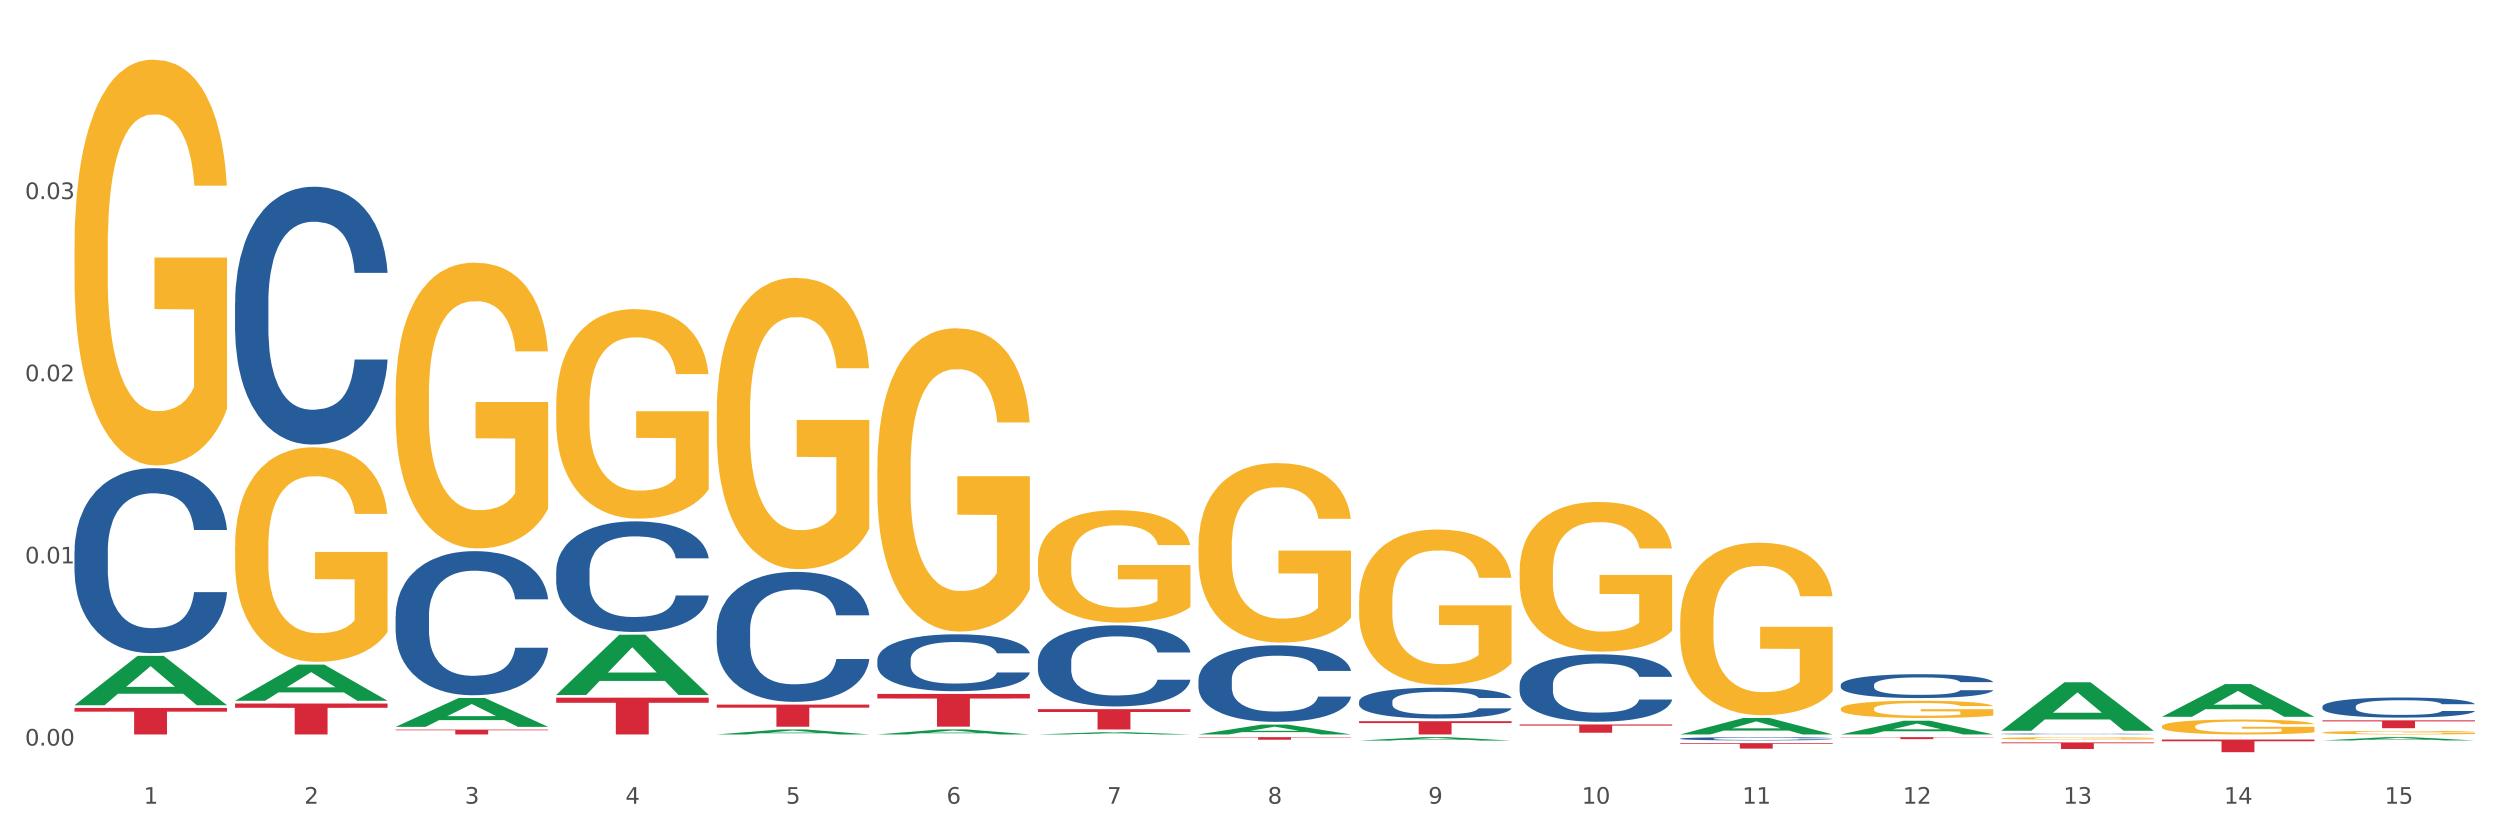 <?xml version="1.0" encoding="utf-8" standalone="no"?>
<!DOCTYPE svg PUBLIC "-//W3C//DTD SVG 1.1//EN"
  "http://www.w3.org/Graphics/SVG/1.1/DTD/svg11.dtd">
<svg xmlns:xlink="http://www.w3.org/1999/xlink" width="1080pt" height="360pt" viewBox="0 0 1080 360" xmlns="http://www.w3.org/2000/svg" version="1.1">
 <rect x="0" y="0" width="1080" height="360" fill="#333333" stroke="none"/>
 <defs>
  <style type="text/css">*{stroke-linejoin: round; stroke-linecap: butt}</style>
 </defs>
 <g id="figure_1">
  <g id="patch_1">
   <path d="M 0 360 
L 1080 360 
L 1080 0 
L 0 0 
z
" style="fill: #ffffff; stroke: #ffffff; stroke-linejoin: miter"/>
  </g>
  <g id="axes_1">
   <g id="matplotlib.axis_1">
    <g id="xtick_1">
     <g id="text_1">
      <!-- 1 -->
      <g style="fill: #4d4d4d" transform="translate(62.07 347.204) scale(0.096 -0.096)">
       <defs>
        <path id="DejaVuSans-31" d="M 794 531 
L 1825 531 
L 1825 4091 
L 703 3866 
L 703 4441 
L 1819 4666 
L 2450 4666 
L 2450 531 
L 3481 531 
L 3481 0 
L 794 0 
L 794 531 
z
" transform="scale(0.016)"/>
       </defs>
       <use xlink:href="#DejaVuSans-31"/>
      </g>
     </g>
    </g>
    <g id="xtick_2">
     <g id="text_2">
      <!-- 2 -->
      <g style="fill: #4d4d4d" transform="translate(131.436 347.204) scale(0.096 -0.096)">
       <defs>
        <path id="DejaVuSans-32" d="M 1228 531 
L 3431 531 
L 3431 0 
L 469 0 
L 469 531 
Q 828 903 1448 1529 
Q 2069 2156 2228 2338 
Q 2531 2678 2651 2914 
Q 2772 3150 2772 3378 
Q 2772 3750 2511 3984 
Q 2250 4219 1831 4219 
Q 1534 4219 1204 4116 
Q 875 4013 500 3803 
L 500 4441 
Q 881 4594 1212 4672 
Q 1544 4750 1819 4750 
Q 2544 4750 2975 4387 
Q 3406 4025 3406 3419 
Q 3406 3131 3298 2873 
Q 3191 2616 2906 2266 
Q 2828 2175 2409 1742 
Q 1991 1309 1228 531 
z
" transform="scale(0.016)"/>
       </defs>
       <use xlink:href="#DejaVuSans-32"/>
      </g>
     </g>
    </g>
    <g id="xtick_3">
     <g id="text_3">
      <!-- 3 -->
      <g style="fill: #4d4d4d" transform="translate(200.802 347.204) scale(0.096 -0.096)">
       <defs>
        <path id="DejaVuSans-33" d="M 2597 2516 
Q 3050 2419 3304 2112 
Q 3559 1806 3559 1356 
Q 3559 666 3084 287 
Q 2609 -91 1734 -91 
Q 1441 -91 1130 -33 
Q 819 25 488 141 
L 488 750 
Q 750 597 1062 519 
Q 1375 441 1716 441 
Q 2309 441 2620 675 
Q 2931 909 2931 1356 
Q 2931 1769 2642 2001 
Q 2353 2234 1838 2234 
L 1294 2234 
L 1294 2753 
L 1863 2753 
Q 2328 2753 2575 2939 
Q 2822 3125 2822 3475 
Q 2822 3834 2567 4026 
Q 2313 4219 1838 4219 
Q 1578 4219 1281 4162 
Q 984 4106 628 3988 
L 628 4550 
Q 988 4650 1302 4700 
Q 1616 4750 1894 4750 
Q 2613 4750 3031 4423 
Q 3450 4097 3450 3541 
Q 3450 3153 3228 2886 
Q 3006 2619 2597 2516 
z
" transform="scale(0.016)"/>
       </defs>
       <use xlink:href="#DejaVuSans-33"/>
      </g>
     </g>
    </g>
    <g id="xtick_4">
     <g id="text_4">
      <!-- 4 -->
      <g style="fill: #4d4d4d" transform="translate(270.169 347.204) scale(0.096 -0.096)">
       <defs>
        <path id="DejaVuSans-34" d="M 2419 4116 
L 825 1625 
L 2419 1625 
L 2419 4116 
z
M 2253 4666 
L 3047 4666 
L 3047 1625 
L 3713 1625 
L 3713 1100 
L 3047 1100 
L 3047 0 
L 2419 0 
L 2419 1100 
L 313 1100 
L 313 1709 
L 2253 4666 
z
" transform="scale(0.016)"/>
       </defs>
       <use xlink:href="#DejaVuSans-34"/>
      </g>
     </g>
    </g>
    <g id="xtick_5">
     <g id="text_5">
      <!-- 5 -->
      <g style="fill: #4d4d4d" transform="translate(339.535 347.204) scale(0.096 -0.096)">
       <defs>
        <path id="DejaVuSans-35" d="M 691 4666 
L 3169 4666 
L 3169 4134 
L 1269 4134 
L 1269 2991 
Q 1406 3038 1543 3061 
Q 1681 3084 1819 3084 
Q 2600 3084 3056 2656 
Q 3513 2228 3513 1497 
Q 3513 744 3044 326 
Q 2575 -91 1722 -91 
Q 1428 -91 1123 -41 
Q 819 9 494 109 
L 494 744 
Q 775 591 1075 516 
Q 1375 441 1709 441 
Q 2250 441 2565 725 
Q 2881 1009 2881 1497 
Q 2881 1984 2565 2268 
Q 2250 2553 1709 2553 
Q 1456 2553 1204 2497 
Q 953 2441 691 2322 
L 691 4666 
z
" transform="scale(0.016)"/>
       </defs>
       <use xlink:href="#DejaVuSans-35"/>
      </g>
     </g>
    </g>
    <g id="xtick_6">
     <g id="text_6">
      <!-- 6 -->
      <g style="fill: #4d4d4d" transform="translate(408.901 347.204) scale(0.096 -0.096)">
       <defs>
        <path id="DejaVuSans-36" d="M 2113 2584 
Q 1688 2584 1439 2293 
Q 1191 2003 1191 1497 
Q 1191 994 1439 701 
Q 1688 409 2113 409 
Q 2538 409 2786 701 
Q 3034 994 3034 1497 
Q 3034 2003 2786 2293 
Q 2538 2584 2113 2584 
z
M 3366 4563 
L 3366 3988 
Q 3128 4100 2886 4159 
Q 2644 4219 2406 4219 
Q 1781 4219 1451 3797 
Q 1122 3375 1075 2522 
Q 1259 2794 1537 2939 
Q 1816 3084 2150 3084 
Q 2853 3084 3261 2657 
Q 3669 2231 3669 1497 
Q 3669 778 3244 343 
Q 2819 -91 2113 -91 
Q 1303 -91 875 529 
Q 447 1150 447 2328 
Q 447 3434 972 4092 
Q 1497 4750 2381 4750 
Q 2619 4750 2861 4703 
Q 3103 4656 3366 4563 
z
" transform="scale(0.016)"/>
       </defs>
       <use xlink:href="#DejaVuSans-36"/>
      </g>
     </g>
    </g>
    <g id="xtick_7">
     <g id="text_7">
      <!-- 7 -->
      <g style="fill: #4d4d4d" transform="translate(478.267 347.204) scale(0.096 -0.096)">
       <defs>
        <path id="DejaVuSans-37" d="M 525 4666 
L 3525 4666 
L 3525 4397 
L 1831 0 
L 1172 0 
L 2766 4134 
L 525 4134 
L 525 4666 
z
" transform="scale(0.016)"/>
       </defs>
       <use xlink:href="#DejaVuSans-37"/>
      </g>
     </g>
    </g>
    <g id="xtick_8">
     <g id="text_8">
      <!-- 8 -->
      <g style="fill: #4d4d4d" transform="translate(547.634 347.204) scale(0.096 -0.096)">
       <defs>
        <path id="DejaVuSans-38" d="M 2034 2216 
Q 1584 2216 1326 1975 
Q 1069 1734 1069 1313 
Q 1069 891 1326 650 
Q 1584 409 2034 409 
Q 2484 409 2743 651 
Q 3003 894 3003 1313 
Q 3003 1734 2745 1975 
Q 2488 2216 2034 2216 
z
M 1403 2484 
Q 997 2584 770 2862 
Q 544 3141 544 3541 
Q 544 4100 942 4425 
Q 1341 4750 2034 4750 
Q 2731 4750 3128 4425 
Q 3525 4100 3525 3541 
Q 3525 3141 3298 2862 
Q 3072 2584 2669 2484 
Q 3125 2378 3379 2068 
Q 3634 1759 3634 1313 
Q 3634 634 3220 271 
Q 2806 -91 2034 -91 
Q 1263 -91 848 271 
Q 434 634 434 1313 
Q 434 1759 690 2068 
Q 947 2378 1403 2484 
z
M 1172 3481 
Q 1172 3119 1398 2916 
Q 1625 2713 2034 2713 
Q 2441 2713 2670 2916 
Q 2900 3119 2900 3481 
Q 2900 3844 2670 4047 
Q 2441 4250 2034 4250 
Q 1625 4250 1398 4047 
Q 1172 3844 1172 3481 
z
" transform="scale(0.016)"/>
       </defs>
       <use xlink:href="#DejaVuSans-38"/>
      </g>
     </g>
    </g>
    <g id="xtick_9">
     <g id="text_9">
      <!-- 9 -->
      <g style="fill: #4d4d4d" transform="translate(617 347.204) scale(0.096 -0.096)">
       <defs>
        <path id="DejaVuSans-39" d="M 703 97 
L 703 672 
Q 941 559 1184 500 
Q 1428 441 1663 441 
Q 2288 441 2617 861 
Q 2947 1281 2994 2138 
Q 2813 1869 2534 1725 
Q 2256 1581 1919 1581 
Q 1219 1581 811 2004 
Q 403 2428 403 3163 
Q 403 3881 828 4315 
Q 1253 4750 1959 4750 
Q 2769 4750 3195 4129 
Q 3622 3509 3622 2328 
Q 3622 1225 3098 567 
Q 2575 -91 1691 -91 
Q 1453 -91 1209 -44 
Q 966 3 703 97 
z
M 1959 2075 
Q 2384 2075 2632 2365 
Q 2881 2656 2881 3163 
Q 2881 3666 2632 3958 
Q 2384 4250 1959 4250 
Q 1534 4250 1286 3958 
Q 1038 3666 1038 3163 
Q 1038 2656 1286 2365 
Q 1534 2075 1959 2075 
z
" transform="scale(0.016)"/>
       </defs>
       <use xlink:href="#DejaVuSans-39"/>
      </g>
     </g>
    </g>
    <g id="xtick_10">
     <g id="text_10">
      <!-- 10 -->
      <g style="fill: #4d4d4d" transform="translate(683.312 347.204) scale(0.096 -0.096)">
       <defs>
        <path id="DejaVuSans-30" d="M 2034 4250 
Q 1547 4250 1301 3770 
Q 1056 3291 1056 2328 
Q 1056 1369 1301 889 
Q 1547 409 2034 409 
Q 2525 409 2770 889 
Q 3016 1369 3016 2328 
Q 3016 3291 2770 3770 
Q 2525 4250 2034 4250 
z
M 2034 4750 
Q 2819 4750 3233 4129 
Q 3647 3509 3647 2328 
Q 3647 1150 3233 529 
Q 2819 -91 2034 -91 
Q 1250 -91 836 529 
Q 422 1150 422 2328 
Q 422 3509 836 4129 
Q 1250 4750 2034 4750 
z
" transform="scale(0.016)"/>
       </defs>
       <use xlink:href="#DejaVuSans-31"/>
       <use xlink:href="#DejaVuSans-30" transform="translate(63.623 0)"/>
      </g>
     </g>
    </g>
    <g id="xtick_11">
     <g id="text_11">
      <!-- 11 -->
      <g style="fill: #4d4d4d" transform="translate(752.678 347.204) scale(0.096 -0.096)">
       <use xlink:href="#DejaVuSans-31"/>
       <use xlink:href="#DejaVuSans-31" transform="translate(63.623 0)"/>
      </g>
     </g>
    </g>
    <g id="xtick_12">
     <g id="text_12">
      <!-- 12 -->
      <g style="fill: #4d4d4d" transform="translate(822.044 347.204) scale(0.096 -0.096)">
       <use xlink:href="#DejaVuSans-31"/>
       <use xlink:href="#DejaVuSans-32" transform="translate(63.623 0)"/>
      </g>
     </g>
    </g>
    <g id="xtick_13">
     <g id="text_13">
      <!-- 13 -->
      <g style="fill: #4d4d4d" transform="translate(891.411 347.204) scale(0.096 -0.096)">
       <use xlink:href="#DejaVuSans-31"/>
       <use xlink:href="#DejaVuSans-33" transform="translate(63.623 0)"/>
      </g>
     </g>
    </g>
    <g id="xtick_14">
     <g id="text_14">
      <!-- 14 -->
      <g style="fill: #4d4d4d" transform="translate(960.777 347.204) scale(0.096 -0.096)">
       <use xlink:href="#DejaVuSans-31"/>
       <use xlink:href="#DejaVuSans-34" transform="translate(63.623 0)"/>
      </g>
     </g>
    </g>
    <g id="xtick_15">
     <g id="text_15">
      <!-- 15 -->
      <g style="fill: #4d4d4d" transform="translate(1030.143 347.204) scale(0.096 -0.096)">
       <use xlink:href="#DejaVuSans-31"/>
       <use xlink:href="#DejaVuSans-35" transform="translate(63.623 0)"/>
      </g>
     </g>
    </g>
    <g id="xtick_16"/>
    <g id="xtick_17"/>
    <g id="xtick_18"/>
    <g id="xtick_19"/>
    <g id="xtick_20"/>
    <g id="xtick_21"/>
    <g id="xtick_22"/>
    <g id="xtick_23"/>
    <g id="xtick_24"/>
    <g id="xtick_25"/>
    <g id="xtick_26"/>
    <g id="xtick_27"/>
    <g id="xtick_28"/>
    <g id="xtick_29"/>
   </g>
   <g id="matplotlib.axis_2">
    <g id="ytick_1">
     <g id="text_16">
      <!-- 0.00 -->
      <g style="fill: #4d4d4d" transform="translate(10.8 322.1) scale(0.096 -0.096)">
       <defs>
        <path id="DejaVuSans-2e" d="M 684 794 
L 1344 794 
L 1344 0 
L 684 0 
L 684 794 
z
" transform="scale(0.016)"/>
       </defs>
       <use xlink:href="#DejaVuSans-30"/>
       <use xlink:href="#DejaVuSans-2e" transform="translate(63.623 0)"/>
       <use xlink:href="#DejaVuSans-30" transform="translate(95.41 0)"/>
       <use xlink:href="#DejaVuSans-30" transform="translate(159.033 0)"/>
      </g>
     </g>
    </g>
    <g id="ytick_2">
     <g id="text_17">
      <!-- 0.01 -->
      <g style="fill: #4d4d4d" transform="translate(10.8 243.401) scale(0.096 -0.096)">
       <use xlink:href="#DejaVuSans-30"/>
       <use xlink:href="#DejaVuSans-2e" transform="translate(63.623 0)"/>
       <use xlink:href="#DejaVuSans-30" transform="translate(95.41 0)"/>
       <use xlink:href="#DejaVuSans-31" transform="translate(159.033 0)"/>
      </g>
     </g>
    </g>
    <g id="ytick_3">
     <g id="text_18">
      <!-- 0.02 -->
      <g style="fill: #4d4d4d" transform="translate(10.8 164.702) scale(0.096 -0.096)">
       <use xlink:href="#DejaVuSans-30"/>
       <use xlink:href="#DejaVuSans-2e" transform="translate(63.623 0)"/>
       <use xlink:href="#DejaVuSans-30" transform="translate(95.41 0)"/>
       <use xlink:href="#DejaVuSans-32" transform="translate(159.033 0)"/>
      </g>
     </g>
    </g>
    <g id="ytick_4">
     <g id="text_19">
      <!-- 0.03 -->
      <g style="fill: #4d4d4d" transform="translate(10.8 86.004) scale(0.096 -0.096)">
       <use xlink:href="#DejaVuSans-30"/>
       <use xlink:href="#DejaVuSans-2e" transform="translate(63.623 0)"/>
       <use xlink:href="#DejaVuSans-30" transform="translate(95.41 0)"/>
       <use xlink:href="#DejaVuSans-33" transform="translate(159.033 0)"/>
      </g>
     </g>
    </g>
    <g id="ytick_5"/>
    <g id="ytick_6"/>
    <g id="ytick_7"/>
    <g id="ytick_8"/>
   </g>
   <g id="PolyCollection_1">
    <path d="M 32.175 304.626 
L 32.243 304.606 
L 59.417 283.344 
L 70.695 283.323 
L 98.073 304.666 
L 85.029 304.666 
L 79.119 299.696 
L 51.061 299.696 
L 50.857 299.777 
L 45.151 304.666 
L 32.175 304.666 
L 32.175 304.626 
L 54.594 296.73 
L 75.586 296.71 
L 65.192 287.873 
L 65.056 287.833 
L 64.92 287.893 
L 54.526 296.71 
L 54.594 296.73 
L 32.175 304.626 
z
" clip-path="url(#pe241424b94)" style="fill: #109648"/>
    <path d="M 517.739 318.453 
L 583.636 318.453 
L 583.636 318.609 
L 557.715 318.61 
L 557.715 319.578 
L 543.504 319.578 
L 543.504 318.61 
L 517.739 318.609 
L 517.739 318.454 
L 517.739 318.453 
z
" clip-path="url(#pe241424b94)" style="fill: #d62839"/>
    <path d="M 587.105 311.567 
L 653.003 311.567 
L 653.003 312.361 
L 627.081 312.367 
L 627.081 317.282 
L 612.871 317.282 
L 612.871 312.367 
L 587.105 312.361 
L 587.105 311.572 
L 587.105 311.567 
z
" clip-path="url(#pe241424b94)" style="fill: #d62839"/>
    <path d="M 656.471 312.956 
L 722.369 312.956 
L 722.369 313.453 
L 696.447 313.456 
L 696.447 316.534 
L 682.237 316.534 
L 682.237 313.456 
L 656.471 313.453 
L 656.471 312.959 
L 656.471 312.956 
z
" clip-path="url(#pe241424b94)" style="fill: #d62839"/>
    <path d="M 725.837 321.028 
L 791.735 321.028 
L 791.735 321.356 
L 765.813 321.358 
L 765.813 323.386 
L 751.603 323.386 
L 751.603 321.358 
L 725.837 321.356 
L 725.837 321.03 
L 725.837 321.028 
z
" clip-path="url(#pe241424b94)" style="fill: #d62839"/>
    <path d="M 795.203 318.453 
L 861.101 318.453 
L 861.101 318.57 
L 835.179 318.571 
L 835.179 319.295 
L 820.969 319.295 
L 820.969 318.571 
L 795.203 318.57 
L 795.203 318.454 
L 795.203 318.453 
z
" clip-path="url(#pe241424b94)" style="fill: #d62839"/>
    <path d="M 864.57 320.706 
L 930.468 320.706 
L 930.468 321.102 
L 904.546 321.105 
L 904.546 323.559 
L 890.335 323.559 
L 890.335 321.105 
L 864.57 321.102 
L 864.57 320.709 
L 864.57 320.706 
z
" clip-path="url(#pe241424b94)" style="fill: #d62839"/>
    <path d="M 1003.302 311.177 
L 1069.2 311.177 
L 1069.2 311.65 
L 1043.278 311.653 
L 1043.278 314.579 
L 1029.068 314.579 
L 1029.068 311.653 
L 1003.302 311.65 
L 1003.302 311.18 
L 1003.302 311.177 
z
" clip-path="url(#pe241424b94)" style="fill: #d62839"/>
    <path d="M 933.936 313.818 
L 934.014 313.812 
L 934.014 313.6 
L 934.169 313.418 
L 934.947 312.977 
L 936.114 312.612 
L 936.97 312.418 
L 937.826 312.259 
L 938.837 312.101 
L 940.082 311.936 
L 942.338 311.695 
L 943.739 311.571 
L 945.45 311.442 
L 948.563 311.254 
L 950.819 311.148 
L 953.153 311.06 
L 956.965 310.954 
L 959.455 310.907 
L 962.1 310.871 
L 965.29 310.848 
L 967.702 310.842 
L 972.992 310.86 
L 977.505 310.913 
L 979.683 310.954 
L 982.484 311.024 
L 983.962 311.071 
L 986.374 311.166 
L 988.864 311.289 
L 990.575 311.395 
L 993.143 311.595 
L 995.088 311.795 
L 996.877 312.042 
L 997.811 312.212 
L 998.511 312.371 
L 999.134 312.554 
L 999.756 312.842 
L 985.752 312.842 
L 985.207 312.636 
L 984.351 312.442 
L 983.106 312.254 
L 982.017 312.136 
L 980.15 311.989 
L 978.438 311.895 
L 976.649 311.824 
L 974.47 311.765 
L 972.759 311.736 
L 970.347 311.712 
L 965.601 311.718 
L 962.411 311.765 
L 960.233 311.824 
L 958.832 311.877 
L 957.588 311.936 
L 956.187 312.018 
L 954.553 312.142 
L 953.386 312.254 
L 952.219 312.395 
L 951.286 312.536 
L 950.43 312.701 
L 949.73 312.877 
L 949.185 313.059 
L 948.718 313.283 
L 948.329 313.653 
L 948.329 314.459 
L 948.485 314.641 
L 948.874 314.883 
L 949.341 315.065 
L 950.119 315.282 
L 950.819 315.429 
L 952.141 315.641 
L 953.62 315.818 
L 954.787 315.929 
L 955.954 316.024 
L 957.977 316.153 
L 960.233 316.259 
L 962.178 316.323 
L 964.823 316.382 
L 966.613 316.406 
L 968.169 316.418 
L 971.981 316.418 
L 974.704 316.4 
L 977.738 316.359 
L 980.072 316.306 
L 982.017 316.241 
L 984.196 316.135 
L 985.596 316.035 
L 985.596 314.806 
L 968.48 314.8 
L 968.48 313.983 
L 999.834 313.983 
L 999.834 316.382 
L 998.511 316.506 
L 997.033 316.618 
L 995.477 316.718 
L 993.143 316.841 
L 990.342 316.959 
L 987.852 317.041 
L 985.207 317.112 
L 982.095 317.176 
L 978.049 317.235 
L 975.56 317.259 
L 972.448 317.276 
L 968.791 317.282 
L 965.601 317.27 
L 962.489 317.241 
L 959.221 317.188 
L 956.032 317.112 
L 953.62 317.035 
L 951.208 316.941 
L 948.64 316.817 
L 946.618 316.7 
L 945.061 316.594 
L 943.35 316.459 
L 941.483 316.282 
L 940.082 316.123 
L 938.837 315.959 
L 937.515 315.747 
L 936.581 315.565 
L 935.648 315.335 
L 935.103 315.165 
L 934.48 314.9 
L 934.014 314.53 
L 933.936 313.818 
z
" clip-path="url(#pe241424b94)" style="fill: #f7b32b"/>
    <path d="M 448.372 306.358 
L 514.27 306.358 
L 514.27 307.578 
L 488.348 307.586 
L 488.348 315.139 
L 474.138 315.139 
L 474.138 307.586 
L 448.372 307.578 
L 448.372 306.366 
L 448.372 306.358 
z
" clip-path="url(#pe241424b94)" style="fill: #d62839"/>
    <path d="M 864.57 318.953 
L 864.647 318.952 
L 864.647 318.916 
L 864.803 318.886 
L 865.581 318.812 
L 866.748 318.75 
L 867.604 318.718 
L 868.46 318.691 
L 869.471 318.664 
L 870.716 318.637 
L 872.972 318.596 
L 874.373 318.575 
L 876.084 318.554 
L 879.196 318.522 
L 881.453 318.504 
L 883.787 318.489 
L 887.599 318.472 
L 890.089 318.464 
L 892.734 318.458 
L 895.924 318.454 
L 898.336 318.453 
L 903.626 318.456 
L 908.139 318.465 
L 910.317 318.472 
L 913.118 318.484 
L 914.596 318.491 
L 917.008 318.507 
L 919.498 318.528 
L 921.209 318.546 
L 923.777 318.579 
L 925.722 318.613 
L 927.511 318.655 
L 928.445 318.683 
L 929.145 318.71 
L 929.767 318.741 
L 930.39 318.789 
L 916.385 318.789 
L 915.841 318.754 
L 914.985 318.722 
L 913.74 318.69 
L 912.651 318.67 
L 910.784 318.646 
L 909.072 318.63 
L 907.283 318.618 
L 905.104 318.608 
L 903.393 318.603 
L 900.981 318.599 
L 896.235 318.6 
L 893.045 318.608 
L 890.867 318.618 
L 889.466 318.627 
L 888.221 318.637 
L 886.821 318.651 
L 885.187 318.671 
L 884.02 318.69 
L 882.853 318.714 
L 881.919 318.738 
L 881.064 318.765 
L 880.363 318.795 
L 879.819 318.826 
L 879.352 318.863 
L 878.963 318.925 
L 878.963 319.061 
L 879.119 319.091 
L 879.508 319.132 
L 879.974 319.163 
L 880.752 319.199 
L 881.453 319.224 
L 882.775 319.259 
L 884.253 319.289 
L 885.42 319.308 
L 886.587 319.324 
L 888.61 319.345 
L 890.867 319.363 
L 892.812 319.374 
L 895.457 319.384 
L 897.246 319.388 
L 898.802 319.39 
L 902.615 319.39 
L 905.338 319.387 
L 908.372 319.38 
L 910.706 319.371 
L 912.651 319.36 
L 914.829 319.343 
L 916.23 319.326 
L 916.23 319.119 
L 899.114 319.118 
L 899.114 318.981 
L 930.468 318.981 
L 930.468 319.384 
L 929.145 319.405 
L 927.667 319.424 
L 926.111 319.44 
L 923.777 319.461 
L 920.976 319.481 
L 918.486 319.495 
L 915.841 319.507 
L 912.729 319.517 
L 908.683 319.527 
L 906.193 319.531 
L 903.081 319.534 
L 899.425 319.535 
L 896.235 319.533 
L 893.123 319.528 
L 889.855 319.519 
L 886.665 319.507 
L 884.253 319.494 
L 881.842 319.478 
L 879.274 319.457 
L 877.251 319.437 
L 875.695 319.42 
L 873.984 319.397 
L 872.116 319.367 
L 870.716 319.341 
L 869.471 319.313 
L 868.149 319.277 
L 867.215 319.247 
L 866.281 319.208 
L 865.737 319.179 
L 865.114 319.135 
L 864.647 319.073 
L 864.57 318.953 
z
" clip-path="url(#pe241424b94)" style="fill: #f7b32b"/>
    <path d="M 725.837 268.885 
L 725.915 268.817 
L 725.915 266.366 
L 726.071 264.255 
L 726.849 259.149 
L 728.016 254.928 
L 728.871 252.681 
L 729.727 250.843 
L 730.739 249.005 
L 731.984 247.098 
L 734.24 244.307 
L 735.64 242.877 
L 737.352 241.379 
L 740.464 239.201 
L 742.72 237.975 
L 745.054 236.954 
L 748.866 235.729 
L 751.356 235.184 
L 754.001 234.775 
L 757.191 234.503 
L 759.603 234.435 
L 764.894 234.639 
L 769.406 235.252 
L 771.585 235.729 
L 774.385 236.546 
L 775.864 237.09 
L 778.275 238.18 
L 780.765 239.609 
L 782.477 240.835 
L 785.044 243.15 
L 786.989 245.464 
L 788.779 248.324 
L 789.712 250.298 
L 790.412 252.137 
L 791.035 254.247 
L 791.657 257.583 
L 777.653 257.583 
L 777.108 255.2 
L 776.253 252.954 
L 775.008 250.775 
L 773.919 249.413 
L 772.051 247.711 
L 770.34 246.622 
L 768.55 245.805 
L 766.372 245.124 
L 764.66 244.784 
L 762.248 244.511 
L 757.502 244.579 
L 754.313 245.124 
L 752.134 245.805 
L 750.734 246.418 
L 749.489 247.098 
L 748.088 248.052 
L 746.455 249.481 
L 745.288 250.775 
L 744.121 252.409 
L 743.187 254.043 
L 742.331 255.949 
L 741.631 257.992 
L 741.086 260.102 
L 740.62 262.69 
L 740.23 266.979 
L 740.23 276.306 
L 740.386 278.417 
L 740.775 281.208 
L 741.242 283.319 
L 742.02 285.838 
L 742.72 287.54 
L 744.043 289.991 
L 745.521 292.033 
L 746.688 293.327 
L 747.855 294.416 
L 749.878 295.914 
L 752.134 297.14 
L 754.079 297.889 
L 756.724 298.569 
L 758.514 298.842 
L 760.07 298.978 
L 763.882 298.978 
L 766.605 298.774 
L 769.639 298.297 
L 771.974 297.684 
L 773.919 296.935 
L 776.097 295.71 
L 777.497 294.553 
L 777.497 280.323 
L 760.381 280.255 
L 760.381 270.791 
L 791.735 270.791 
L 791.735 298.569 
L 790.412 299.999 
L 788.934 301.293 
L 787.378 302.45 
L 785.044 303.88 
L 782.243 305.242 
L 779.754 306.195 
L 777.108 307.012 
L 773.996 307.761 
L 769.951 308.442 
L 767.461 308.714 
L 764.349 308.918 
L 760.692 308.986 
L 757.502 308.85 
L 754.39 308.51 
L 751.123 307.897 
L 747.933 307.012 
L 745.521 306.127 
L 743.109 305.037 
L 740.542 303.608 
L 738.519 302.246 
L 736.963 301.02 
L 735.251 299.455 
L 733.384 297.412 
L 731.984 295.574 
L 730.739 293.667 
L 729.416 291.216 
L 728.482 289.106 
L 727.549 286.451 
L 727.004 284.476 
L 726.382 281.412 
L 725.915 277.123 
L 725.837 268.885 
z
" clip-path="url(#pe241424b94)" style="fill: #f7b32b"/>
    <path d="M 656.471 246.726 
L 656.549 246.667 
L 656.549 244.541 
L 656.704 242.71 
L 657.482 238.281 
L 658.649 234.619 
L 659.505 232.67 
L 660.361 231.076 
L 661.372 229.481 
L 662.617 227.828 
L 664.874 225.406 
L 666.274 224.166 
L 667.986 222.867 
L 671.098 220.977 
L 673.354 219.914 
L 675.688 219.028 
L 679.5 217.965 
L 681.99 217.492 
L 684.635 217.138 
L 687.825 216.902 
L 690.237 216.843 
L 695.527 217.02 
L 700.04 217.551 
L 702.218 217.965 
L 705.019 218.673 
L 706.497 219.146 
L 708.909 220.091 
L 711.399 221.331 
L 713.111 222.394 
L 715.678 224.402 
L 717.623 226.41 
L 719.412 228.891 
L 720.346 230.603 
L 721.046 232.198 
L 721.669 234.029 
L 722.291 236.923 
L 708.287 236.923 
L 707.742 234.856 
L 706.886 232.907 
L 705.642 231.017 
L 704.552 229.836 
L 702.685 228.359 
L 700.973 227.414 
L 699.184 226.705 
L 697.006 226.115 
L 695.294 225.82 
L 692.882 225.583 
L 688.136 225.642 
L 684.946 226.115 
L 682.768 226.705 
L 681.367 227.237 
L 680.123 227.828 
L 678.722 228.654 
L 677.088 229.895 
L 675.921 231.017 
L 674.754 232.434 
L 673.821 233.852 
L 672.965 235.505 
L 672.265 237.277 
L 671.72 239.108 
L 671.253 241.352 
L 670.864 245.073 
L 670.864 253.164 
L 671.02 254.995 
L 671.409 257.416 
L 671.876 259.247 
L 672.654 261.432 
L 673.354 262.909 
L 674.677 265.035 
L 676.155 266.806 
L 677.322 267.929 
L 678.489 268.873 
L 680.512 270.173 
L 682.768 271.236 
L 684.713 271.885 
L 687.358 272.476 
L 689.148 272.712 
L 690.704 272.83 
L 694.516 272.83 
L 697.239 272.653 
L 700.273 272.24 
L 702.607 271.708 
L 704.552 271.059 
L 706.731 269.996 
L 708.131 268.992 
L 708.131 256.648 
L 691.015 256.589 
L 691.015 248.38 
L 722.369 248.38 
L 722.369 272.476 
L 721.046 273.716 
L 719.568 274.838 
L 718.012 275.842 
L 715.678 277.083 
L 712.877 278.264 
L 710.387 279.091 
L 707.742 279.799 
L 704.63 280.449 
L 700.584 281.04 
L 698.095 281.276 
L 694.983 281.453 
L 691.326 281.512 
L 688.136 281.394 
L 685.024 281.099 
L 681.756 280.567 
L 678.567 279.799 
L 676.155 279.032 
L 673.743 278.087 
L 671.175 276.846 
L 669.153 275.665 
L 667.597 274.602 
L 665.885 273.244 
L 664.018 271.472 
L 662.617 269.877 
L 661.372 268.224 
L 660.05 266.098 
L 659.116 264.267 
L 658.183 261.964 
L 657.638 260.251 
L 657.016 257.593 
L 656.549 253.873 
L 656.471 246.726 
z
" clip-path="url(#pe241424b94)" style="fill: #f7b32b"/>
    <path d="M 587.105 259.781 
L 587.183 259.719 
L 587.183 257.511 
L 587.338 255.61 
L 588.116 251.01 
L 589.283 247.207 
L 590.139 245.183 
L 590.995 243.527 
L 592.006 241.871 
L 593.251 240.153 
L 595.507 237.638 
L 596.908 236.35 
L 598.619 235.001 
L 601.731 233.038 
L 603.988 231.934 
L 606.322 231.014 
L 610.134 229.91 
L 612.624 229.42 
L 615.269 229.052 
L 618.459 228.806 
L 620.871 228.745 
L 626.161 228.929 
L 630.674 229.481 
L 632.852 229.91 
L 635.653 230.646 
L 637.131 231.137 
L 639.543 232.118 
L 642.033 233.406 
L 643.744 234.51 
L 646.312 236.596 
L 648.257 238.681 
L 650.046 241.257 
L 650.98 243.036 
L 651.68 244.692 
L 652.302 246.593 
L 652.925 249.599 
L 638.921 249.599 
L 638.376 247.452 
L 637.52 245.428 
L 636.275 243.465 
L 635.186 242.239 
L 633.319 240.705 
L 631.607 239.724 
L 629.818 238.988 
L 627.639 238.375 
L 625.928 238.068 
L 623.516 237.822 
L 618.77 237.884 
L 615.58 238.375 
L 613.402 238.988 
L 612.001 239.54 
L 610.756 240.153 
L 609.356 241.012 
L 607.722 242.3 
L 606.555 243.465 
L 605.388 244.937 
L 604.455 246.409 
L 603.599 248.127 
L 602.898 249.967 
L 602.354 251.868 
L 601.887 254.199 
L 601.498 258.063 
L 601.498 266.466 
L 601.654 268.368 
L 602.043 270.882 
L 602.509 272.784 
L 603.287 275.053 
L 603.988 276.587 
L 605.31 278.795 
L 606.789 280.635 
L 607.956 281.8 
L 609.123 282.781 
L 611.145 284.131 
L 613.402 285.235 
L 615.347 285.91 
L 617.992 286.523 
L 619.781 286.768 
L 621.337 286.891 
L 625.15 286.891 
L 627.873 286.707 
L 630.907 286.278 
L 633.241 285.726 
L 635.186 285.051 
L 637.365 283.947 
L 638.765 282.904 
L 638.765 270.085 
L 621.649 270.024 
L 621.649 261.498 
L 653.003 261.498 
L 653.003 286.523 
L 651.68 287.811 
L 650.202 288.976 
L 648.646 290.019 
L 646.312 291.307 
L 643.511 292.534 
L 641.021 293.392 
L 638.376 294.128 
L 635.264 294.803 
L 631.218 295.417 
L 628.729 295.662 
L 625.617 295.846 
L 621.96 295.907 
L 618.77 295.785 
L 615.658 295.478 
L 612.39 294.926 
L 609.2 294.128 
L 606.789 293.331 
L 604.377 292.35 
L 601.809 291.062 
L 599.786 289.835 
L 598.23 288.731 
L 596.519 287.32 
L 594.652 285.48 
L 593.251 283.824 
L 592.006 282.107 
L 590.684 279.899 
L 589.75 277.997 
L 588.816 275.605 
L 588.272 273.826 
L 587.649 271.066 
L 587.183 267.202 
L 587.105 259.781 
z
" clip-path="url(#pe241424b94)" style="fill: #f7b32b"/>
    <path d="M 517.739 235.888 
L 517.816 235.817 
L 517.816 233.267 
L 517.972 231.072 
L 518.75 225.76 
L 519.917 221.368 
L 520.773 219.031 
L 521.629 217.119 
L 522.64 215.206 
L 523.885 213.223 
L 526.141 210.319 
L 527.542 208.832 
L 529.253 207.274 
L 532.365 205.007 
L 534.621 203.732 
L 536.956 202.67 
L 540.768 201.395 
L 543.257 200.828 
L 545.903 200.404 
L 549.093 200.12 
L 551.504 200.049 
L 556.795 200.262 
L 561.307 200.899 
L 563.486 201.395 
L 566.287 202.245 
L 567.765 202.812 
L 570.177 203.945 
L 572.666 205.432 
L 574.378 206.707 
L 576.946 209.115 
L 578.891 211.523 
L 580.68 214.498 
L 581.614 216.552 
L 582.314 218.464 
L 582.936 220.66 
L 583.559 224.131 
L 569.554 224.131 
L 569.01 221.652 
L 568.154 219.314 
L 566.909 217.048 
L 565.82 215.631 
L 563.953 213.861 
L 562.241 212.727 
L 560.452 211.878 
L 558.273 211.169 
L 556.562 210.815 
L 554.15 210.532 
L 549.404 210.603 
L 546.214 211.169 
L 544.035 211.878 
L 542.635 212.515 
L 541.39 213.223 
L 539.99 214.215 
L 538.356 215.702 
L 537.189 217.048 
L 536.022 218.748 
L 535.088 220.448 
L 534.232 222.431 
L 533.532 224.556 
L 532.988 226.751 
L 532.521 229.443 
L 532.132 233.905 
L 532.132 243.608 
L 532.287 245.804 
L 532.676 248.708 
L 533.143 250.903 
L 533.921 253.524 
L 534.621 255.295 
L 535.944 257.844 
L 537.422 259.969 
L 538.589 261.315 
L 539.756 262.448 
L 541.779 264.006 
L 544.035 265.281 
L 545.981 266.06 
L 548.626 266.769 
L 550.415 267.052 
L 551.971 267.194 
L 555.784 267.194 
L 558.507 266.981 
L 561.541 266.485 
L 563.875 265.848 
L 565.82 265.069 
L 567.998 263.794 
L 569.399 262.59 
L 569.399 247.787 
L 552.282 247.716 
L 552.282 237.871 
L 583.636 237.871 
L 583.636 266.769 
L 582.314 268.256 
L 580.836 269.602 
L 579.28 270.806 
L 576.946 272.293 
L 574.145 273.71 
L 571.655 274.701 
L 569.01 275.551 
L 565.898 276.33 
L 561.852 277.039 
L 559.362 277.322 
L 556.25 277.534 
L 552.594 277.605 
L 549.404 277.464 
L 546.292 277.11 
L 543.024 276.472 
L 539.834 275.551 
L 537.422 274.631 
L 535.01 273.497 
L 532.443 272.01 
L 530.42 270.593 
L 528.864 269.319 
L 527.153 267.689 
L 525.285 265.565 
L 523.885 263.652 
L 522.64 261.669 
L 521.317 259.119 
L 520.384 256.924 
L 519.45 254.161 
L 518.906 252.107 
L 518.283 248.92 
L 517.816 244.458 
L 517.739 235.888 
z
" clip-path="url(#pe241424b94)" style="fill: #f7b32b"/>
    <path d="M 448.372 242.851 
L 448.45 242.806 
L 448.45 241.209 
L 448.606 239.833 
L 449.384 236.505 
L 450.551 233.754 
L 451.407 232.29 
L 452.262 231.092 
L 453.274 229.894 
L 454.519 228.652 
L 456.775 226.832 
L 458.175 225.901 
L 459.887 224.924 
L 462.999 223.504 
L 465.255 222.706 
L 467.589 222.04 
L 471.402 221.241 
L 473.891 220.886 
L 476.536 220.62 
L 479.726 220.443 
L 482.138 220.398 
L 487.429 220.532 
L 491.941 220.931 
L 494.12 221.241 
L 496.92 221.774 
L 498.399 222.129 
L 500.811 222.839 
L 503.3 223.771 
L 505.012 224.569 
L 507.579 226.078 
L 509.524 227.587 
L 511.314 229.45 
L 512.247 230.737 
L 512.948 231.935 
L 513.57 233.311 
L 514.192 235.485 
L 500.188 235.485 
L 499.644 233.932 
L 498.788 232.468 
L 497.543 231.048 
L 496.454 230.16 
L 494.586 229.051 
L 492.875 228.341 
L 491.085 227.809 
L 488.907 227.365 
L 487.195 227.143 
L 484.783 226.965 
L 480.038 227.01 
L 476.848 227.365 
L 474.669 227.809 
L 473.269 228.208 
L 472.024 228.652 
L 470.624 229.273 
L 468.99 230.205 
L 467.823 231.048 
L 466.656 232.113 
L 465.722 233.178 
L 464.866 234.42 
L 464.166 235.751 
L 463.621 237.127 
L 463.155 238.813 
L 462.766 241.608 
L 462.766 247.687 
L 462.921 249.063 
L 463.31 250.882 
L 463.777 252.258 
L 464.555 253.899 
L 465.255 255.009 
L 466.578 256.606 
L 468.056 257.937 
L 469.223 258.78 
L 470.39 259.49 
L 472.413 260.466 
L 474.669 261.265 
L 476.614 261.753 
L 479.26 262.197 
L 481.049 262.374 
L 482.605 262.463 
L 486.417 262.463 
L 489.14 262.33 
L 492.175 262.019 
L 494.509 261.62 
L 496.454 261.132 
L 498.632 260.333 
L 500.033 259.579 
L 500.033 250.305 
L 482.916 250.261 
L 482.916 244.093 
L 514.27 244.093 
L 514.27 262.197 
L 512.948 263.129 
L 511.469 263.972 
L 509.913 264.726 
L 507.579 265.658 
L 504.778 266.545 
L 502.289 267.167 
L 499.644 267.699 
L 496.531 268.187 
L 492.486 268.631 
L 489.996 268.808 
L 486.884 268.941 
L 483.227 268.986 
L 480.038 268.897 
L 476.925 268.675 
L 473.658 268.276 
L 470.468 267.699 
L 468.056 267.122 
L 465.644 266.412 
L 463.077 265.48 
L 461.054 264.593 
L 459.498 263.794 
L 457.786 262.774 
L 455.919 261.443 
L 454.519 260.244 
L 453.274 259.002 
L 451.951 257.405 
L 451.018 256.029 
L 450.084 254.299 
L 449.539 253.012 
L 448.917 251.015 
L 448.45 248.22 
L 448.372 242.851 
z
" clip-path="url(#pe241424b94)" style="fill: #f7b32b"/>
    <path d="M 379.006 202.357 
L 379.084 202.237 
L 379.084 197.929 
L 379.24 194.219 
L 380.018 185.244 
L 381.185 177.824 
L 382.04 173.875 
L 382.896 170.643 
L 383.908 167.412 
L 385.152 164.061 
L 387.409 159.155 
L 388.809 156.642 
L 390.521 154.009 
L 393.633 150.179 
L 395.889 148.025 
L 398.223 146.23 
L 402.035 144.076 
L 404.525 143.119 
L 407.17 142.401 
L 410.36 141.922 
L 412.772 141.802 
L 418.062 142.161 
L 422.575 143.238 
L 424.753 144.076 
L 427.554 145.512 
L 429.032 146.469 
L 431.444 148.384 
L 433.934 150.897 
L 435.646 153.051 
L 438.213 157.12 
L 440.158 161.189 
L 441.948 166.216 
L 442.881 169.686 
L 443.581 172.917 
L 444.204 176.627 
L 444.826 182.491 
L 430.822 182.491 
L 430.277 178.303 
L 429.422 174.353 
L 428.177 170.524 
L 427.087 168.13 
L 425.22 165.138 
L 423.509 163.224 
L 421.719 161.788 
L 419.541 160.591 
L 417.829 159.993 
L 415.417 159.514 
L 410.671 159.634 
L 407.481 160.591 
L 405.303 161.788 
L 403.903 162.865 
L 402.658 164.061 
L 401.257 165.737 
L 399.624 168.25 
L 398.456 170.524 
L 397.289 173.396 
L 396.356 176.268 
L 395.5 179.619 
L 394.8 183.209 
L 394.255 186.919 
L 393.788 191.467 
L 393.399 199.006 
L 393.399 215.401 
L 393.555 219.111 
L 393.944 224.018 
L 394.411 227.728 
L 395.189 232.155 
L 395.889 235.147 
L 397.212 239.455 
L 398.69 243.046 
L 399.857 245.319 
L 401.024 247.234 
L 403.047 249.867 
L 405.303 252.021 
L 407.248 253.338 
L 409.893 254.534 
L 411.683 255.013 
L 413.239 255.252 
L 417.051 255.252 
L 419.774 254.893 
L 422.808 254.056 
L 425.142 252.979 
L 427.087 251.662 
L 429.266 249.508 
L 430.666 247.474 
L 430.666 222.462 
L 413.55 222.342 
L 413.55 205.708 
L 444.904 205.708 
L 444.904 254.534 
L 443.581 257.047 
L 442.103 259.321 
L 440.547 261.356 
L 438.213 263.869 
L 435.412 266.262 
L 432.923 267.938 
L 430.277 269.374 
L 427.165 270.69 
L 423.12 271.887 
L 420.63 272.366 
L 417.518 272.725 
L 413.861 272.844 
L 410.671 272.605 
L 407.559 272.007 
L 404.292 270.929 
L 401.102 269.374 
L 398.69 267.818 
L 396.278 265.903 
L 393.711 263.39 
L 391.688 260.997 
L 390.132 258.843 
L 388.42 256.09 
L 386.553 252.5 
L 385.152 249.269 
L 383.908 245.918 
L 382.585 241.61 
L 381.651 237.9 
L 380.718 233.232 
L 380.173 229.762 
L 379.551 224.377 
L 379.084 216.837 
L 379.006 202.357 
z
" clip-path="url(#pe241424b94)" style="fill: #f7b32b"/>
    <path d="M 309.64 178.18 
L 309.718 178.065 
L 309.718 173.928 
L 309.873 170.364 
L 310.651 161.744 
L 311.818 154.617 
L 312.674 150.824 
L 313.53 147.721 
L 314.541 144.617 
L 315.786 141.399 
L 318.042 136.686 
L 319.443 134.272 
L 321.155 131.744 
L 324.267 128.065 
L 326.523 125.996 
L 328.857 124.272 
L 332.669 122.203 
L 335.159 121.284 
L 337.804 120.594 
L 340.994 120.134 
L 343.406 120.019 
L 348.696 120.364 
L 353.209 121.399 
L 355.387 122.203 
L 358.188 123.583 
L 359.666 124.502 
L 362.078 126.341 
L 364.568 128.755 
L 366.279 130.824 
L 368.847 134.732 
L 370.792 138.64 
L 372.581 143.468 
L 373.515 146.801 
L 374.215 149.905 
L 374.838 153.468 
L 375.46 159.1 
L 361.456 159.1 
L 360.911 155.077 
L 360.055 151.284 
L 358.81 147.606 
L 357.721 145.307 
L 355.854 142.433 
L 354.142 140.594 
L 352.353 139.215 
L 350.174 138.065 
L 348.463 137.491 
L 346.051 137.031 
L 341.305 137.146 
L 338.115 138.065 
L 335.937 139.215 
L 334.536 140.249 
L 333.292 141.399 
L 331.891 143.008 
L 330.257 145.422 
L 329.09 147.606 
L 327.923 150.364 
L 326.99 153.123 
L 326.134 156.341 
L 325.434 159.79 
L 324.889 163.353 
L 324.422 167.721 
L 324.033 174.962 
L 324.033 190.709 
L 324.189 194.272 
L 324.578 198.985 
L 325.045 202.548 
L 325.823 206.801 
L 326.523 209.675 
L 327.845 213.813 
L 329.324 217.261 
L 330.491 219.445 
L 331.658 221.284 
L 333.681 223.813 
L 335.937 225.882 
L 337.882 227.146 
L 340.527 228.295 
L 342.317 228.755 
L 343.873 228.985 
L 347.685 228.985 
L 350.408 228.64 
L 353.442 227.836 
L 355.776 226.801 
L 357.721 225.537 
L 359.9 223.468 
L 361.3 221.514 
L 361.3 197.491 
L 344.184 197.376 
L 344.184 181.399 
L 375.538 181.399 
L 375.538 228.295 
L 374.215 230.709 
L 372.737 232.893 
L 371.181 234.847 
L 368.847 237.261 
L 366.046 239.56 
L 363.556 241.169 
L 360.911 242.548 
L 357.799 243.813 
L 353.753 244.962 
L 351.264 245.422 
L 348.152 245.767 
L 344.495 245.882 
L 341.305 245.652 
L 338.193 245.077 
L 334.925 244.042 
L 331.736 242.548 
L 329.324 241.054 
L 326.912 239.215 
L 324.344 236.801 
L 322.322 234.502 
L 320.766 232.433 
L 319.054 229.79 
L 317.187 226.341 
L 315.786 223.238 
L 314.541 220.019 
L 313.219 215.882 
L 312.285 212.318 
L 311.352 207.836 
L 310.807 204.502 
L 310.184 199.33 
L 309.718 192.088 
L 309.64 178.18 
z
" clip-path="url(#pe241424b94)" style="fill: #f7b32b"/>
    <path d="M 240.274 175.362 
L 240.351 175.279 
L 240.351 172.303 
L 240.507 169.741 
L 241.285 163.54 
L 242.452 158.415 
L 243.308 155.687 
L 244.164 153.455 
L 245.175 151.223 
L 246.42 148.908 
L 248.676 145.519 
L 250.077 143.783 
L 251.788 141.964 
L 254.9 139.319 
L 257.157 137.831 
L 259.491 136.591 
L 263.303 135.103 
L 265.793 134.442 
L 268.438 133.946 
L 271.628 133.615 
L 274.04 133.532 
L 279.33 133.78 
L 283.843 134.524 
L 286.021 135.103 
L 288.822 136.095 
L 290.3 136.756 
L 292.712 138.079 
L 295.202 139.815 
L 296.913 141.303 
L 299.481 144.114 
L 301.426 146.924 
L 303.215 150.396 
L 304.149 152.794 
L 304.849 155.026 
L 305.471 157.588 
L 306.094 161.639 
L 292.089 161.639 
L 291.545 158.746 
L 290.689 156.018 
L 289.444 153.372 
L 288.355 151.719 
L 286.488 149.652 
L 284.776 148.33 
L 282.987 147.338 
L 280.808 146.511 
L 279.097 146.098 
L 276.685 145.767 
L 271.939 145.85 
L 268.749 146.511 
L 266.571 147.338 
L 265.17 148.082 
L 263.925 148.908 
L 262.525 150.066 
L 260.891 151.802 
L 259.724 153.372 
L 258.557 155.356 
L 257.623 157.34 
L 256.768 159.655 
L 256.067 162.135 
L 255.523 164.698 
L 255.056 167.839 
L 254.667 173.047 
L 254.667 184.373 
L 254.823 186.935 
L 255.212 190.325 
L 255.678 192.887 
L 256.456 195.946 
L 257.157 198.013 
L 258.479 200.989 
L 259.957 203.469 
L 261.124 205.039 
L 262.291 206.362 
L 264.314 208.181 
L 266.571 209.669 
L 268.516 210.578 
L 271.161 211.405 
L 272.95 211.735 
L 274.506 211.901 
L 278.319 211.901 
L 281.042 211.653 
L 284.076 211.074 
L 286.41 210.33 
L 288.355 209.421 
L 290.533 207.933 
L 291.934 206.527 
L 291.934 189.25 
L 274.818 189.167 
L 274.818 177.677 
L 306.172 177.677 
L 306.172 211.405 
L 304.849 213.141 
L 303.371 214.711 
L 301.815 216.117 
L 299.481 217.853 
L 296.68 219.506 
L 294.19 220.663 
L 291.545 221.655 
L 288.433 222.565 
L 284.387 223.391 
L 281.897 223.722 
L 278.785 223.97 
L 275.129 224.053 
L 271.939 223.887 
L 268.827 223.474 
L 265.559 222.73 
L 262.369 221.655 
L 259.957 220.581 
L 257.546 219.258 
L 254.978 217.522 
L 252.955 215.869 
L 251.399 214.381 
L 249.688 212.479 
L 247.82 209.999 
L 246.42 207.767 
L 245.175 205.453 
L 243.853 202.477 
L 242.919 199.914 
L 241.985 196.69 
L 241.441 194.293 
L 240.818 190.573 
L 240.351 185.365 
L 240.274 175.362 
z
" clip-path="url(#pe241424b94)" style="fill: #f7b32b"/>
    <path d="M 795.203 306.171 
L 795.281 306.164 
L 795.281 305.919 
L 795.437 305.708 
L 796.215 305.198 
L 797.382 304.777 
L 798.238 304.552 
L 799.094 304.369 
L 800.105 304.185 
L 801.35 303.994 
L 803.606 303.716 
L 805.006 303.573 
L 806.718 303.423 
L 809.83 303.206 
L 812.086 303.083 
L 814.42 302.981 
L 818.233 302.859 
L 820.722 302.804 
L 823.368 302.763 
L 826.557 302.736 
L 828.969 302.729 
L 834.26 302.75 
L 838.772 302.811 
L 840.951 302.859 
L 843.752 302.94 
L 845.23 302.995 
L 847.642 303.103 
L 850.131 303.246 
L 851.843 303.369 
L 854.41 303.6 
L 856.355 303.831 
L 858.145 304.117 
L 859.078 304.314 
L 859.779 304.498 
L 860.401 304.709 
L 861.024 305.042 
L 847.019 305.042 
L 846.475 304.804 
L 845.619 304.579 
L 844.374 304.362 
L 843.285 304.226 
L 841.418 304.056 
L 839.706 303.947 
L 837.916 303.865 
L 835.738 303.797 
L 834.026 303.763 
L 831.615 303.736 
L 826.869 303.743 
L 823.679 303.797 
L 821.5 303.865 
L 820.1 303.926 
L 818.855 303.994 
L 817.455 304.09 
L 815.821 304.232 
L 814.654 304.362 
L 813.487 304.525 
L 812.553 304.688 
L 811.697 304.879 
L 810.997 305.083 
L 810.453 305.293 
L 809.986 305.552 
L 809.597 305.98 
L 809.597 306.912 
L 809.752 307.123 
L 810.141 307.402 
L 810.608 307.613 
L 811.386 307.864 
L 812.086 308.034 
L 813.409 308.279 
L 814.887 308.483 
L 816.054 308.612 
L 817.221 308.721 
L 819.244 308.871 
L 821.5 308.993 
L 823.445 309.068 
L 826.091 309.136 
L 827.88 309.163 
L 829.436 309.177 
L 833.248 309.177 
L 835.971 309.157 
L 839.006 309.109 
L 841.34 309.048 
L 843.285 308.973 
L 845.463 308.85 
L 846.864 308.735 
L 846.864 307.313 
L 829.747 307.307 
L 829.747 306.361 
L 861.101 306.361 
L 861.101 309.136 
L 859.779 309.279 
L 858.3 309.408 
L 856.744 309.524 
L 854.41 309.667 
L 851.61 309.803 
L 849.12 309.898 
L 846.475 309.979 
L 843.363 310.054 
L 839.317 310.122 
L 836.827 310.149 
L 833.715 310.17 
L 830.059 310.177 
L 826.869 310.163 
L 823.757 310.129 
L 820.489 310.068 
L 817.299 309.979 
L 814.887 309.891 
L 812.475 309.782 
L 809.908 309.639 
L 807.885 309.503 
L 806.329 309.381 
L 804.617 309.225 
L 802.75 309.021 
L 801.35 308.837 
L 800.105 308.646 
L 798.782 308.402 
L 797.849 308.191 
L 796.915 307.926 
L 796.37 307.728 
L 795.748 307.422 
L 795.281 306.994 
L 795.203 306.171 
z
" clip-path="url(#pe241424b94)" style="fill: #f7b32b"/>
    <path d="M 379.006 299.782 
L 444.904 299.782 
L 444.904 301.748 
L 418.982 301.761 
L 418.982 313.927 
L 404.772 313.927 
L 404.772 301.761 
L 379.006 301.748 
L 379.006 299.796 
L 379.006 299.782 
z
" clip-path="url(#pe241424b94)" style="fill: #d62839"/>
    <path d="M 309.64 304.376 
L 375.538 304.376 
L 375.538 305.708 
L 349.616 305.717 
L 349.616 313.959 
L 335.406 313.959 
L 335.406 305.717 
L 309.64 305.708 
L 309.64 304.385 
L 309.64 304.376 
z
" clip-path="url(#pe241424b94)" style="fill: #d62839"/>
    <path d="M 240.274 301.4 
L 306.172 301.4 
L 306.172 303.607 
L 280.25 303.622 
L 280.25 317.282 
L 266.039 317.282 
L 266.039 303.622 
L 240.274 303.607 
L 240.274 301.415 
L 240.274 301.4 
z
" clip-path="url(#pe241424b94)" style="fill: #d62839"/>
    <path d="M 1003.302 305.226 
L 1003.38 305.218 
L 1003.38 304.996 
L 1003.614 304.694 
L 1004.47 304.14 
L 1005.561 303.719 
L 1007.43 303.228 
L 1008.443 303.022 
L 1009.767 302.792 
L 1012.494 302.419 
L 1015.609 302.102 
L 1017.79 301.928 
L 1019.426 301.817 
L 1023.087 301.618 
L 1025.19 301.531 
L 1027.371 301.46 
L 1029.241 301.412 
L 1032.356 301.357 
L 1034.849 301.333 
L 1037.731 301.325 
L 1040.146 301.333 
L 1043.339 301.365 
L 1048.013 301.46 
L 1049.805 301.515 
L 1052.219 301.611 
L 1054.712 301.737 
L 1056.737 301.864 
L 1059.074 302.047 
L 1061.489 302.284 
L 1063.825 302.586 
L 1065.461 302.863 
L 1066.785 303.156 
L 1067.954 303.513 
L 1068.811 303.902 
L 1069.2 304.227 
L 1054.945 304.227 
L 1054.556 303.933 
L 1053.777 303.616 
L 1052.998 303.402 
L 1052.141 303.228 
L 1050.817 303.03 
L 1049.649 302.903 
L 1047.701 302.752 
L 1045.91 302.657 
L 1044.43 302.602 
L 1042.638 302.554 
L 1038.822 302.506 
L 1036.095 302.506 
L 1034.382 302.522 
L 1032.278 302.562 
L 1030.487 302.617 
L 1028.384 302.712 
L 1026.748 302.816 
L 1025.112 302.95 
L 1024.178 303.045 
L 1022.775 303.22 
L 1021.841 303.363 
L 1020.594 303.608 
L 1019.893 303.783 
L 1018.647 304.235 
L 1018.102 304.568 
L 1017.868 304.798 
L 1017.712 305.051 
L 1017.712 306.288 
L 1018.18 306.843 
L 1018.569 307.081 
L 1019.192 307.35 
L 1020.361 307.699 
L 1022.074 308.04 
L 1023.866 308.286 
L 1025.346 308.436 
L 1026.748 308.547 
L 1028.15 308.635 
L 1029.864 308.714 
L 1031.266 308.761 
L 1033.369 308.809 
L 1035.862 308.833 
L 1037.809 308.833 
L 1041.781 308.793 
L 1043.573 308.754 
L 1045.287 308.698 
L 1047.156 308.611 
L 1048.636 308.516 
L 1049.493 308.444 
L 1050.895 308.294 
L 1051.986 308.135 
L 1052.92 307.953 
L 1053.543 307.794 
L 1054.244 307.556 
L 1054.79 307.287 
L 1054.945 307.144 
L 1069.2 307.144 
L 1068.888 307.43 
L 1068.343 307.707 
L 1067.253 308.08 
L 1066.396 308.294 
L 1065.072 308.555 
L 1063.67 308.777 
L 1061.722 309.023 
L 1059.931 309.205 
L 1058.061 309.364 
L 1056.036 309.507 
L 1052.375 309.705 
L 1051.051 309.76 
L 1048.247 309.856 
L 1046.066 309.911 
L 1042.872 309.967 
L 1039.6 309.998 
L 1036.173 310.006 
L 1033.135 309.99 
L 1029.786 309.943 
L 1027.683 309.895 
L 1025.346 309.824 
L 1022.62 309.713 
L 1020.049 309.578 
L 1017.634 309.419 
L 1015.376 309.237 
L 1013.272 309.031 
L 1010.546 308.69 
L 1008.521 308.357 
L 1007.041 308.048 
L 1006.028 307.786 
L 1005.016 307.453 
L 1004.47 307.223 
L 1003.614 306.669 
L 1003.302 306.153 
L 1003.302 305.226 
z
" clip-path="url(#pe241424b94)" style="fill: #255c99"/>
    <path d="M 864.57 317.058 
L 864.648 317.058 
L 864.648 317.047 
L 864.881 317.033 
L 865.738 317.007 
L 866.829 316.988 
L 868.698 316.964 
L 869.711 316.955 
L 871.035 316.944 
L 873.761 316.927 
L 876.877 316.912 
L 879.058 316.904 
L 880.694 316.898 
L 884.355 316.889 
L 886.458 316.885 
L 888.639 316.882 
L 890.508 316.879 
L 893.624 316.877 
L 896.117 316.876 
L 898.999 316.875 
L 901.413 316.876 
L 904.607 316.877 
L 909.281 316.882 
L 911.072 316.884 
L 913.487 316.889 
L 915.979 316.895 
L 918.005 316.901 
L 920.341 316.909 
L 922.756 316.92 
L 925.093 316.934 
L 926.729 316.947 
L 928.053 316.961 
L 929.221 316.978 
L 930.078 316.996 
L 930.468 317.011 
L 916.213 317.011 
L 915.824 316.998 
L 915.045 316.983 
L 914.266 316.973 
L 913.409 316.964 
L 912.085 316.955 
L 910.916 316.949 
L 908.969 316.942 
L 907.177 316.938 
L 905.697 316.935 
L 903.906 316.933 
L 900.089 316.931 
L 897.363 316.931 
L 895.649 316.931 
L 893.546 316.933 
L 891.754 316.936 
L 889.651 316.94 
L 888.016 316.945 
L 886.38 316.951 
L 885.445 316.956 
L 884.043 316.964 
L 883.108 316.971 
L 881.862 316.982 
L 881.161 316.99 
L 879.915 317.012 
L 879.369 317.027 
L 879.136 317.038 
L 878.98 317.05 
L 878.98 317.108 
L 879.447 317.134 
L 879.837 317.145 
L 880.46 317.158 
L 881.628 317.174 
L 883.342 317.19 
L 885.134 317.202 
L 886.614 317.209 
L 888.016 317.214 
L 889.418 317.218 
L 891.131 317.222 
L 892.533 317.224 
L 894.637 317.226 
L 897.129 317.227 
L 899.076 317.227 
L 903.049 317.225 
L 904.841 317.223 
L 906.554 317.221 
L 908.424 317.217 
L 909.904 317.212 
L 910.76 317.209 
L 912.163 317.202 
L 913.253 317.194 
L 914.188 317.186 
L 914.811 317.178 
L 915.512 317.167 
L 916.057 317.155 
L 916.213 317.148 
L 930.468 317.148 
L 930.156 317.161 
L 929.611 317.174 
L 928.52 317.192 
L 927.663 317.202 
L 926.339 317.214 
L 924.937 317.225 
L 922.99 317.236 
L 921.198 317.245 
L 919.329 317.252 
L 917.304 317.259 
L 913.643 317.268 
L 912.318 317.271 
L 909.514 317.275 
L 907.333 317.278 
L 904.14 317.28 
L 900.868 317.282 
L 897.441 317.282 
L 894.403 317.281 
L 891.053 317.279 
L 888.95 317.277 
L 886.614 317.274 
L 883.887 317.268 
L 881.317 317.262 
L 878.902 317.255 
L 876.643 317.246 
L 874.54 317.236 
L 871.814 317.22 
L 869.789 317.205 
L 868.309 317.19 
L 867.296 317.178 
L 866.283 317.162 
L 865.738 317.152 
L 864.881 317.126 
L 864.57 317.102 
L 864.57 317.058 
z
" clip-path="url(#pe241424b94)" style="fill: #255c99"/>
    <path d="M 795.203 295.881 
L 795.281 295.872 
L 795.281 295.608 
L 795.515 295.251 
L 796.372 294.591 
L 797.462 294.092 
L 799.332 293.509 
L 800.344 293.264 
L 801.669 292.991 
L 804.395 292.548 
L 807.511 292.172 
L 809.692 291.965 
L 811.327 291.833 
L 814.988 291.597 
L 817.092 291.494 
L 819.273 291.409 
L 821.142 291.353 
L 824.258 291.287 
L 826.75 291.258 
L 829.632 291.249 
L 832.047 291.258 
L 835.241 291.296 
L 839.914 291.409 
L 841.706 291.475 
L 844.121 291.588 
L 846.613 291.739 
L 848.638 291.889 
L 850.975 292.106 
L 853.39 292.388 
L 855.727 292.746 
L 857.362 293.076 
L 858.687 293.424 
L 859.855 293.848 
L 860.712 294.309 
L 861.101 294.695 
L 846.847 294.695 
L 846.457 294.347 
L 845.678 293.97 
L 844.899 293.716 
L 844.043 293.509 
L 842.718 293.273 
L 841.55 293.123 
L 839.603 292.944 
L 837.811 292.831 
L 836.331 292.765 
L 834.54 292.708 
L 830.723 292.652 
L 827.997 292.652 
L 826.283 292.671 
L 824.18 292.718 
L 822.388 292.784 
L 820.285 292.897 
L 818.649 293.019 
L 817.014 293.179 
L 816.079 293.292 
L 814.677 293.499 
L 813.742 293.669 
L 812.496 293.961 
L 811.795 294.168 
L 810.548 294.704 
L 810.003 295.1 
L 809.77 295.373 
L 809.614 295.674 
L 809.614 297.143 
L 810.081 297.802 
L 810.471 298.084 
L 811.094 298.405 
L 812.262 298.819 
L 813.976 299.224 
L 815.767 299.516 
L 817.247 299.694 
L 818.649 299.826 
L 820.051 299.93 
L 821.765 300.024 
L 823.167 300.08 
L 825.27 300.137 
L 827.763 300.165 
L 829.71 300.165 
L 833.683 300.118 
L 835.474 300.071 
L 837.188 300.005 
L 839.057 299.902 
L 840.537 299.789 
L 841.394 299.704 
L 842.796 299.525 
L 843.887 299.337 
L 844.822 299.12 
L 845.445 298.932 
L 846.146 298.649 
L 846.691 298.329 
L 846.847 298.16 
L 861.101 298.16 
L 860.79 298.499 
L 860.245 298.828 
L 859.154 299.271 
L 858.297 299.525 
L 856.973 299.836 
L 855.571 300.099 
L 853.624 300.391 
L 851.832 300.608 
L 849.963 300.796 
L 847.937 300.966 
L 844.276 301.201 
L 842.952 301.267 
L 840.148 301.38 
L 837.967 301.446 
L 834.773 301.512 
L 831.502 301.549 
L 828.074 301.559 
L 825.037 301.54 
L 821.687 301.483 
L 819.584 301.427 
L 817.247 301.342 
L 814.521 301.21 
L 811.951 301.05 
L 809.536 300.862 
L 807.277 300.645 
L 805.174 300.401 
L 802.448 299.996 
L 800.422 299.6 
L 798.942 299.233 
L 797.93 298.922 
L 796.917 298.527 
L 796.372 298.254 
L 795.515 297.595 
L 795.203 296.983 
L 795.203 295.881 
z
" clip-path="url(#pe241424b94)" style="fill: #255c99"/>
    <path d="M 725.837 319.084 
L 725.915 319.083 
L 725.915 319.047 
L 726.149 318.998 
L 727.006 318.908 
L 728.096 318.84 
L 729.966 318.761 
L 730.978 318.727 
L 732.302 318.69 
L 735.029 318.63 
L 738.144 318.579 
L 740.325 318.55 
L 741.961 318.532 
L 745.622 318.5 
L 747.725 318.486 
L 749.906 318.475 
L 751.776 318.467 
L 754.891 318.458 
L 757.384 318.454 
L 760.266 318.453 
L 762.681 318.454 
L 765.874 318.459 
L 770.548 318.475 
L 772.34 318.484 
L 774.754 318.499 
L 777.247 318.52 
L 779.272 318.54 
L 781.609 318.57 
L 784.024 318.608 
L 786.36 318.657 
L 787.996 318.702 
L 789.32 318.749 
L 790.489 318.807 
L 791.346 318.87 
L 791.735 318.922 
L 777.481 318.922 
L 777.091 318.875 
L 776.312 318.824 
L 775.533 318.789 
L 774.676 318.761 
L 773.352 318.729 
L 772.184 318.708 
L 770.237 318.684 
L 768.445 318.668 
L 766.965 318.659 
L 765.173 318.652 
L 761.357 318.644 
L 758.63 318.644 
L 756.917 318.647 
L 754.814 318.653 
L 753.022 318.662 
L 750.919 318.677 
L 749.283 318.694 
L 747.647 318.716 
L 746.713 318.731 
L 745.311 318.759 
L 744.376 318.783 
L 743.13 318.822 
L 742.429 318.851 
L 741.182 318.924 
L 740.637 318.978 
L 740.403 319.015 
L 740.248 319.056 
L 740.248 319.256 
L 740.715 319.346 
L 741.104 319.384 
L 741.727 319.428 
L 742.896 319.484 
L 744.61 319.539 
L 746.401 319.579 
L 747.881 319.603 
L 749.283 319.621 
L 750.685 319.636 
L 752.399 319.648 
L 753.801 319.656 
L 755.904 319.664 
L 758.397 319.668 
L 760.344 319.668 
L 764.317 319.661 
L 766.108 319.655 
L 767.822 319.646 
L 769.691 319.632 
L 771.171 319.616 
L 772.028 319.605 
L 773.43 319.58 
L 774.521 319.555 
L 775.455 319.525 
L 776.079 319.5 
L 776.78 319.461 
L 777.325 319.417 
L 777.481 319.394 
L 791.735 319.394 
L 791.424 319.441 
L 790.878 319.485 
L 789.788 319.546 
L 788.931 319.58 
L 787.607 319.623 
L 786.205 319.659 
L 784.257 319.698 
L 782.466 319.728 
L 780.596 319.754 
L 778.571 319.777 
L 774.91 319.809 
L 773.586 319.818 
L 770.782 319.833 
L 768.601 319.842 
L 765.407 319.851 
L 762.136 319.856 
L 758.708 319.857 
L 755.67 319.855 
L 752.321 319.847 
L 750.218 319.839 
L 747.881 319.828 
L 745.155 319.81 
L 742.584 319.788 
L 740.17 319.763 
L 737.911 319.733 
L 735.808 319.7 
L 733.081 319.645 
L 731.056 319.591 
L 729.576 319.541 
L 728.563 319.498 
L 727.551 319.444 
L 727.006 319.407 
L 726.149 319.317 
L 725.837 319.234 
L 725.837 319.084 
z
" clip-path="url(#pe241424b94)" style="fill: #255c99"/>
    <path d="M 656.471 295.759 
L 656.549 295.732 
L 656.549 294.988 
L 656.783 293.978 
L 657.639 292.118 
L 658.73 290.709 
L 660.599 289.061 
L 661.612 288.37 
L 662.936 287.6 
L 665.662 286.35 
L 668.778 285.287 
L 670.959 284.703 
L 672.595 284.331 
L 676.256 283.666 
L 678.359 283.374 
L 680.54 283.135 
L 682.41 282.975 
L 685.525 282.789 
L 688.018 282.709 
L 690.9 282.683 
L 693.315 282.709 
L 696.508 282.816 
L 701.182 283.135 
L 702.973 283.321 
L 705.388 283.64 
L 707.881 284.065 
L 709.906 284.49 
L 712.243 285.101 
L 714.657 285.899 
L 716.994 286.909 
L 718.63 287.839 
L 719.954 288.822 
L 721.123 290.018 
L 721.979 291.32 
L 722.369 292.41 
L 708.114 292.41 
L 707.725 291.427 
L 706.946 290.364 
L 706.167 289.646 
L 705.31 289.061 
L 703.986 288.397 
L 702.818 287.972 
L 700.87 287.467 
L 699.079 287.148 
L 697.599 286.962 
L 695.807 286.802 
L 691.99 286.643 
L 689.264 286.643 
L 687.55 286.696 
L 685.447 286.829 
L 683.656 287.015 
L 681.553 287.334 
L 679.917 287.679 
L 678.281 288.131 
L 677.346 288.45 
L 675.944 289.035 
L 675.01 289.513 
L 673.763 290.337 
L 673.062 290.922 
L 671.816 292.437 
L 671.271 293.553 
L 671.037 294.324 
L 670.881 295.174 
L 670.881 299.32 
L 671.349 301.181 
L 671.738 301.978 
L 672.361 302.881 
L 673.53 304.051 
L 675.243 305.194 
L 677.035 306.018 
L 678.515 306.523 
L 679.917 306.895 
L 681.319 307.187 
L 683.033 307.453 
L 684.435 307.612 
L 686.538 307.772 
L 689.03 307.851 
L 690.978 307.851 
L 694.95 307.719 
L 696.742 307.586 
L 698.456 307.4 
L 700.325 307.107 
L 701.805 306.788 
L 702.662 306.549 
L 704.064 306.044 
L 705.154 305.513 
L 706.089 304.901 
L 706.712 304.37 
L 707.413 303.572 
L 707.959 302.669 
L 708.114 302.19 
L 722.369 302.19 
L 722.057 303.147 
L 721.512 304.077 
L 720.422 305.327 
L 719.565 306.044 
L 718.241 306.921 
L 716.838 307.665 
L 714.891 308.489 
L 713.1 309.101 
L 711.23 309.632 
L 709.205 310.11 
L 705.544 310.775 
L 704.22 310.961 
L 701.416 311.28 
L 699.235 311.466 
L 696.041 311.652 
L 692.769 311.758 
L 689.342 311.785 
L 686.304 311.732 
L 682.955 311.572 
L 680.852 311.413 
L 678.515 311.174 
L 675.789 310.801 
L 673.218 310.35 
L 670.803 309.818 
L 668.544 309.207 
L 666.441 308.516 
L 663.715 307.373 
L 661.69 306.257 
L 660.21 305.22 
L 659.197 304.343 
L 658.185 303.227 
L 657.639 302.456 
L 656.783 300.596 
L 656.471 298.868 
L 656.471 295.759 
z
" clip-path="url(#pe241424b94)" style="fill: #255c99"/>
    <path d="M 587.105 303.062 
L 587.183 303.05 
L 587.183 302.709 
L 587.416 302.247 
L 588.273 301.396 
L 589.364 300.751 
L 591.233 299.997 
L 592.246 299.681 
L 593.57 299.328 
L 596.296 298.756 
L 599.412 298.27 
L 601.593 298.002 
L 603.229 297.832 
L 606.89 297.528 
L 608.993 297.394 
L 611.174 297.285 
L 613.043 297.212 
L 616.159 297.127 
L 618.652 297.09 
L 621.534 297.078 
L 623.948 297.09 
L 627.142 297.139 
L 631.816 297.285 
L 633.607 297.37 
L 636.022 297.516 
L 638.514 297.71 
L 640.54 297.905 
L 642.877 298.185 
L 645.291 298.55 
L 647.628 299.012 
L 649.264 299.438 
L 650.588 299.888 
L 651.756 300.435 
L 652.613 301.031 
L 653.003 301.53 
L 638.748 301.53 
L 638.359 301.08 
L 637.58 300.593 
L 636.801 300.265 
L 635.944 299.997 
L 634.62 299.693 
L 633.451 299.498 
L 631.504 299.267 
L 629.713 299.121 
L 628.233 299.036 
L 626.441 298.963 
L 622.624 298.89 
L 619.898 298.89 
L 618.184 298.915 
L 616.081 298.975 
L 614.29 299.061 
L 612.186 299.206 
L 610.551 299.365 
L 608.915 299.571 
L 607.98 299.717 
L 606.578 299.985 
L 605.643 300.204 
L 604.397 300.581 
L 603.696 300.848 
L 602.45 301.542 
L 601.905 302.053 
L 601.671 302.405 
L 601.515 302.795 
L 601.515 304.692 
L 601.982 305.543 
L 602.372 305.908 
L 602.995 306.322 
L 604.163 306.857 
L 605.877 307.38 
L 607.669 307.757 
L 609.149 307.988 
L 610.551 308.158 
L 611.953 308.292 
L 613.666 308.414 
L 615.069 308.487 
L 617.172 308.56 
L 619.664 308.596 
L 621.612 308.596 
L 625.584 308.535 
L 627.376 308.475 
L 629.089 308.389 
L 630.959 308.256 
L 632.439 308.11 
L 633.296 308 
L 634.698 307.769 
L 635.788 307.526 
L 636.723 307.246 
L 637.346 307.003 
L 638.047 306.638 
L 638.592 306.224 
L 638.748 306.005 
L 653.003 306.005 
L 652.691 306.443 
L 652.146 306.869 
L 651.055 307.441 
L 650.199 307.769 
L 648.874 308.17 
L 647.472 308.511 
L 645.525 308.888 
L 643.733 309.168 
L 641.864 309.411 
L 639.839 309.63 
L 636.178 309.934 
L 634.853 310.019 
L 632.049 310.165 
L 629.868 310.25 
L 626.675 310.335 
L 623.403 310.384 
L 619.976 310.396 
L 616.938 310.372 
L 613.589 310.299 
L 611.485 310.226 
L 609.149 310.117 
L 606.422 309.946 
L 603.852 309.739 
L 601.437 309.496 
L 599.178 309.216 
L 597.075 308.9 
L 594.349 308.377 
L 592.324 307.866 
L 590.844 307.392 
L 589.831 306.991 
L 588.818 306.48 
L 588.273 306.127 
L 587.416 305.276 
L 587.105 304.485 
L 587.105 303.062 
z
" clip-path="url(#pe241424b94)" style="fill: #255c99"/>
    <path d="M 517.739 293.635 
L 517.816 293.604 
L 517.816 292.759 
L 518.05 291.611 
L 518.907 289.497 
L 519.997 287.897 
L 521.867 286.024 
L 522.88 285.239 
L 524.204 284.363 
L 526.93 282.944 
L 530.046 281.736 
L 532.227 281.071 
L 533.863 280.649 
L 537.523 279.893 
L 539.627 279.561 
L 541.808 279.289 
L 543.677 279.108 
L 546.793 278.897 
L 549.285 278.806 
L 552.167 278.776 
L 554.582 278.806 
L 557.776 278.927 
L 562.449 279.289 
L 564.241 279.501 
L 566.656 279.863 
L 569.148 280.347 
L 571.173 280.83 
L 573.51 281.524 
L 575.925 282.43 
L 578.262 283.578 
L 579.898 284.635 
L 581.222 285.752 
L 582.39 287.111 
L 583.247 288.591 
L 583.636 289.829 
L 569.382 289.829 
L 568.992 288.712 
L 568.214 287.504 
L 567.435 286.689 
L 566.578 286.024 
L 565.254 285.269 
L 564.085 284.786 
L 562.138 284.212 
L 560.346 283.85 
L 558.866 283.638 
L 557.075 283.457 
L 553.258 283.276 
L 550.532 283.276 
L 548.818 283.336 
L 546.715 283.487 
L 544.923 283.699 
L 542.82 284.061 
L 541.184 284.454 
L 539.549 284.967 
L 538.614 285.33 
L 537.212 285.994 
L 536.277 286.538 
L 535.031 287.474 
L 534.33 288.138 
L 533.084 289.86 
L 532.538 291.128 
L 532.305 292.004 
L 532.149 292.97 
L 532.149 297.681 
L 532.616 299.795 
L 533.006 300.701 
L 533.629 301.728 
L 534.797 303.057 
L 536.511 304.356 
L 538.302 305.292 
L 539.782 305.866 
L 541.184 306.289 
L 542.587 306.621 
L 544.3 306.923 
L 545.702 307.104 
L 547.805 307.285 
L 550.298 307.376 
L 552.245 307.376 
L 556.218 307.225 
L 558.009 307.074 
L 559.723 306.862 
L 561.593 306.53 
L 563.073 306.168 
L 563.929 305.896 
L 565.331 305.322 
L 566.422 304.718 
L 567.357 304.024 
L 567.98 303.42 
L 568.681 302.514 
L 569.226 301.487 
L 569.382 300.943 
L 583.636 300.943 
L 583.325 302.03 
L 582.78 303.087 
L 581.689 304.507 
L 580.832 305.322 
L 579.508 306.319 
L 578.106 307.164 
L 576.159 308.101 
L 574.367 308.795 
L 572.498 309.399 
L 570.472 309.943 
L 566.811 310.698 
L 565.487 310.909 
L 562.683 311.272 
L 560.502 311.483 
L 557.308 311.694 
L 554.037 311.815 
L 550.61 311.845 
L 547.572 311.785 
L 544.222 311.604 
L 542.119 311.423 
L 539.782 311.151 
L 537.056 310.728 
L 534.486 310.215 
L 532.071 309.611 
L 529.812 308.916 
L 527.709 308.131 
L 524.983 306.832 
L 522.957 305.564 
L 521.477 304.386 
L 520.465 303.389 
L 519.452 302.121 
L 518.907 301.245 
L 518.05 299.131 
L 517.739 297.168 
L 517.739 293.635 
z
" clip-path="url(#pe241424b94)" style="fill: #255c99"/>
    <path d="M 448.372 285.896 
L 448.45 285.864 
L 448.45 284.969 
L 448.684 283.753 
L 449.541 281.513 
L 450.631 279.818 
L 452.501 277.834 
L 453.513 277.003 
L 454.837 276.075 
L 457.564 274.571 
L 460.679 273.292 
L 462.861 272.588 
L 464.496 272.14 
L 468.157 271.34 
L 470.26 270.988 
L 472.441 270.7 
L 474.311 270.508 
L 477.427 270.284 
L 479.919 270.189 
L 482.801 270.157 
L 485.216 270.189 
L 488.41 270.316 
L 493.083 270.7 
L 494.875 270.924 
L 497.289 271.308 
L 499.782 271.82 
L 501.807 272.332 
L 504.144 273.068 
L 506.559 274.027 
L 508.896 275.243 
L 510.531 276.363 
L 511.856 277.547 
L 513.024 278.986 
L 513.881 280.554 
L 514.27 281.865 
L 500.016 281.865 
L 499.626 280.682 
L 498.847 279.402 
L 498.068 278.538 
L 497.212 277.834 
L 495.887 277.035 
L 494.719 276.523 
L 492.772 275.915 
L 490.98 275.531 
L 489.5 275.307 
L 487.709 275.115 
L 483.892 274.923 
L 481.165 274.923 
L 479.452 274.987 
L 477.349 275.147 
L 475.557 275.371 
L 473.454 275.755 
L 471.818 276.171 
L 470.183 276.715 
L 469.248 277.099 
L 467.846 277.802 
L 466.911 278.378 
L 465.665 279.37 
L 464.964 280.074 
L 463.717 281.897 
L 463.172 283.241 
L 462.938 284.169 
L 462.783 285.192 
L 462.783 290.183 
L 463.25 292.422 
L 463.639 293.382 
L 464.263 294.47 
L 465.431 295.878 
L 467.145 297.253 
L 468.936 298.245 
L 470.416 298.853 
L 471.818 299.301 
L 473.22 299.653 
L 474.934 299.972 
L 476.336 300.164 
L 478.439 300.356 
L 480.932 300.452 
L 482.879 300.452 
L 486.852 300.292 
L 488.643 300.132 
L 490.357 299.908 
L 492.226 299.557 
L 493.706 299.173 
L 494.563 298.885 
L 495.965 298.277 
L 497.056 297.637 
L 497.99 296.901 
L 498.614 296.261 
L 499.315 295.302 
L 499.86 294.214 
L 500.016 293.638 
L 514.27 293.638 
L 513.959 294.79 
L 513.413 295.91 
L 512.323 297.413 
L 511.466 298.277 
L 510.142 299.333 
L 508.74 300.228 
L 506.792 301.22 
L 505.001 301.956 
L 503.131 302.596 
L 501.106 303.172 
L 497.445 303.971 
L 496.121 304.195 
L 493.317 304.579 
L 491.136 304.803 
L 487.942 305.027 
L 484.671 305.155 
L 481.243 305.187 
L 478.206 305.123 
L 474.856 304.931 
L 472.753 304.739 
L 470.416 304.451 
L 467.69 304.003 
L 465.119 303.459 
L 462.705 302.82 
L 460.446 302.084 
L 458.343 301.252 
L 455.616 299.876 
L 453.591 298.533 
L 452.111 297.285 
L 451.099 296.229 
L 450.086 294.886 
L 449.541 293.958 
L 448.684 291.719 
L 448.372 289.639 
L 448.372 285.896 
z
" clip-path="url(#pe241424b94)" style="fill: #255c99"/>
    <path d="M 379.006 285.067 
L 379.084 285.044 
L 379.084 284.415 
L 379.318 283.562 
L 380.175 281.989 
L 381.265 280.799 
L 383.134 279.406 
L 384.147 278.822 
L 385.471 278.171 
L 388.198 277.115 
L 391.313 276.216 
L 393.494 275.722 
L 395.13 275.408 
L 398.791 274.846 
L 400.894 274.599 
L 403.075 274.397 
L 404.945 274.262 
L 408.06 274.105 
L 410.553 274.038 
L 413.435 274.015 
L 415.85 274.038 
L 419.043 274.127 
L 423.717 274.397 
L 425.509 274.554 
L 427.923 274.824 
L 430.416 275.183 
L 432.441 275.542 
L 434.778 276.059 
L 437.193 276.733 
L 439.529 277.587 
L 441.165 278.373 
L 442.489 279.204 
L 443.658 280.215 
L 444.515 281.315 
L 444.904 282.236 
L 430.65 282.236 
L 430.26 281.405 
L 429.481 280.507 
L 428.702 279.9 
L 427.845 279.406 
L 426.521 278.844 
L 425.353 278.485 
L 423.405 278.058 
L 421.614 277.789 
L 420.134 277.632 
L 418.342 277.497 
L 414.526 277.362 
L 411.799 277.362 
L 410.086 277.407 
L 407.982 277.519 
L 406.191 277.676 
L 404.088 277.946 
L 402.452 278.238 
L 400.816 278.62 
L 399.882 278.889 
L 398.479 279.384 
L 397.545 279.788 
L 396.298 280.484 
L 395.597 280.978 
L 394.351 282.259 
L 393.806 283.202 
L 393.572 283.854 
L 393.416 284.572 
L 393.416 288.077 
L 393.884 289.649 
L 394.273 290.323 
L 394.896 291.087 
L 396.065 292.075 
L 397.778 293.041 
L 399.57 293.737 
L 401.05 294.164 
L 402.452 294.478 
L 403.854 294.725 
L 405.568 294.95 
L 406.97 295.085 
L 409.073 295.22 
L 411.566 295.287 
L 413.513 295.287 
L 417.485 295.175 
L 419.277 295.062 
L 420.991 294.905 
L 422.86 294.658 
L 424.34 294.389 
L 425.197 294.186 
L 426.599 293.76 
L 427.69 293.31 
L 428.624 292.794 
L 429.247 292.344 
L 429.948 291.671 
L 430.494 290.907 
L 430.65 290.503 
L 444.904 290.503 
L 444.592 291.311 
L 444.047 292.097 
L 442.957 293.153 
L 442.1 293.76 
L 440.776 294.501 
L 439.374 295.13 
L 437.426 295.826 
L 435.635 296.343 
L 433.765 296.792 
L 431.74 297.196 
L 428.079 297.758 
L 426.755 297.915 
L 423.951 298.185 
L 421.77 298.342 
L 418.576 298.499 
L 415.304 298.589 
L 411.877 298.612 
L 408.839 298.567 
L 405.49 298.432 
L 403.387 298.297 
L 401.05 298.095 
L 398.324 297.78 
L 395.753 297.399 
L 393.339 296.949 
L 391.08 296.433 
L 388.976 295.849 
L 386.25 294.883 
L 384.225 293.939 
L 382.745 293.063 
L 381.732 292.322 
L 380.72 291.379 
L 380.175 290.727 
L 379.318 289.155 
L 379.006 287.695 
L 379.006 285.067 
z
" clip-path="url(#pe241424b94)" style="fill: #255c99"/>
    <path d="M 309.64 272.283 
L 309.718 272.231 
L 309.718 270.795 
L 309.951 268.847 
L 310.808 265.257 
L 311.899 262.539 
L 313.768 259.36 
L 314.781 258.026 
L 316.105 256.539 
L 318.831 254.129 
L 321.947 252.078 
L 324.128 250.95 
L 325.764 250.232 
L 329.425 248.95 
L 331.528 248.386 
L 333.709 247.924 
L 335.578 247.616 
L 338.694 247.257 
L 341.187 247.104 
L 344.069 247.052 
L 346.484 247.104 
L 349.677 247.309 
L 354.351 247.924 
L 356.142 248.283 
L 358.557 248.898 
L 361.05 249.719 
L 363.075 250.539 
L 365.412 251.719 
L 367.826 253.257 
L 370.163 255.206 
L 371.799 257.001 
L 373.123 258.898 
L 374.291 261.206 
L 375.148 263.719 
L 375.538 265.821 
L 361.283 265.821 
L 360.894 263.924 
L 360.115 261.873 
L 359.336 260.488 
L 358.479 259.36 
L 357.155 258.078 
L 355.987 257.257 
L 354.039 256.283 
L 352.248 255.668 
L 350.768 255.309 
L 348.976 255.001 
L 345.159 254.693 
L 342.433 254.693 
L 340.719 254.796 
L 338.616 255.052 
L 336.825 255.411 
L 334.722 256.027 
L 333.086 256.693 
L 331.45 257.565 
L 330.515 258.18 
L 329.113 259.309 
L 328.179 260.232 
L 326.932 261.821 
L 326.231 262.949 
L 324.985 265.872 
L 324.44 268.026 
L 324.206 269.513 
L 324.05 271.154 
L 324.05 279.154 
L 324.518 282.744 
L 324.907 284.282 
L 325.53 286.026 
L 326.699 288.282 
L 328.412 290.487 
L 330.204 292.077 
L 331.684 293.051 
L 333.086 293.769 
L 334.488 294.334 
L 336.202 294.846 
L 337.604 295.154 
L 339.707 295.462 
L 342.199 295.616 
L 344.147 295.616 
L 348.119 295.359 
L 349.911 295.103 
L 351.624 294.744 
L 353.494 294.18 
L 354.974 293.564 
L 355.831 293.103 
L 357.233 292.128 
L 358.323 291.103 
L 359.258 289.923 
L 359.881 288.898 
L 360.582 287.359 
L 361.127 285.616 
L 361.283 284.693 
L 375.538 284.693 
L 375.226 286.539 
L 374.681 288.334 
L 373.59 290.744 
L 372.734 292.128 
L 371.409 293.821 
L 370.007 295.257 
L 368.06 296.846 
L 366.268 298.026 
L 364.399 299.051 
L 362.374 299.974 
L 358.713 301.256 
L 357.389 301.615 
L 354.584 302.231 
L 352.403 302.59 
L 349.21 302.949 
L 345.938 303.154 
L 342.511 303.205 
L 339.473 303.103 
L 336.124 302.795 
L 334.021 302.487 
L 331.684 302.026 
L 328.957 301.308 
L 326.387 300.436 
L 323.972 299.41 
L 321.713 298.231 
L 319.61 296.898 
L 316.884 294.692 
L 314.859 292.539 
L 313.379 290.539 
L 312.366 288.846 
L 311.354 286.693 
L 310.808 285.205 
L 309.951 281.616 
L 309.64 278.283 
L 309.64 272.283 
z
" clip-path="url(#pe241424b94)" style="fill: #255c99"/>
    <path d="M 240.274 246.692 
L 240.352 246.649 
L 240.352 245.427 
L 240.585 243.769 
L 241.442 240.714 
L 242.533 238.402 
L 244.402 235.696 
L 245.415 234.562 
L 246.739 233.296 
L 249.465 231.245 
L 252.581 229.5 
L 254.762 228.54 
L 256.398 227.929 
L 260.059 226.838 
L 262.162 226.358 
L 264.343 225.965 
L 266.212 225.703 
L 269.328 225.398 
L 271.821 225.267 
L 274.703 225.223 
L 277.117 225.267 
L 280.311 225.442 
L 284.985 225.965 
L 286.776 226.271 
L 289.191 226.794 
L 291.683 227.493 
L 293.709 228.191 
L 296.045 229.194 
L 298.46 230.503 
L 300.797 232.162 
L 302.433 233.689 
L 303.757 235.303 
L 304.925 237.267 
L 305.782 239.405 
L 306.172 241.194 
L 291.917 241.194 
L 291.528 239.58 
L 290.749 237.834 
L 289.97 236.656 
L 289.113 235.696 
L 287.789 234.605 
L 286.62 233.907 
L 284.673 233.078 
L 282.881 232.554 
L 281.401 232.249 
L 279.61 231.987 
L 275.793 231.725 
L 273.067 231.725 
L 271.353 231.813 
L 269.25 232.031 
L 267.458 232.336 
L 265.355 232.86 
L 263.72 233.427 
L 262.084 234.169 
L 261.149 234.693 
L 259.747 235.653 
L 258.812 236.438 
L 257.566 237.791 
L 256.865 238.751 
L 255.619 241.238 
L 255.073 243.071 
L 254.84 244.336 
L 254.684 245.732 
L 254.684 252.54 
L 255.151 255.594 
L 255.541 256.903 
L 256.164 258.387 
L 257.332 260.307 
L 259.046 262.183 
L 260.838 263.536 
L 262.318 264.365 
L 263.72 264.976 
L 265.122 265.456 
L 266.835 265.892 
L 268.237 266.154 
L 270.341 266.416 
L 272.833 266.547 
L 274.78 266.547 
L 278.753 266.329 
L 280.545 266.111 
L 282.258 265.805 
L 284.128 265.325 
L 285.608 264.801 
L 286.465 264.409 
L 287.867 263.58 
L 288.957 262.707 
L 289.892 261.703 
L 290.515 260.831 
L 291.216 259.522 
L 291.761 258.038 
L 291.917 257.252 
L 306.172 257.252 
L 305.86 258.823 
L 305.315 260.351 
L 304.224 262.401 
L 303.367 263.58 
L 302.043 265.02 
L 300.641 266.241 
L 298.694 267.594 
L 296.902 268.598 
L 295.033 269.471 
L 293.008 270.256 
L 289.347 271.347 
L 288.022 271.652 
L 285.218 272.176 
L 283.037 272.481 
L 279.844 272.787 
L 276.572 272.961 
L 273.145 273.005 
L 270.107 272.918 
L 266.757 272.656 
L 264.654 272.394 
L 262.318 272.001 
L 259.591 271.391 
L 257.021 270.649 
L 254.606 269.776 
L 252.347 268.772 
L 250.244 267.638 
L 247.518 265.761 
L 245.493 263.929 
L 244.013 262.227 
L 243 260.787 
L 241.987 258.954 
L 241.442 257.689 
L 240.585 254.634 
L 240.274 251.798 
L 240.274 246.692 
z
" clip-path="url(#pe241424b94)" style="fill: #255c99"/>
    <path d="M 170.907 266.066 
L 170.985 266.009 
L 170.985 264.417 
L 171.219 262.257 
L 172.076 258.277 
L 173.166 255.264 
L 175.036 251.739 
L 176.048 250.261 
L 177.373 248.612 
L 180.099 245.94 
L 183.215 243.666 
L 185.396 242.415 
L 187.031 241.619 
L 190.692 240.198 
L 192.796 239.572 
L 194.977 239.06 
L 196.846 238.719 
L 199.962 238.321 
L 202.454 238.151 
L 205.336 238.094 
L 207.751 238.151 
L 210.945 238.378 
L 215.618 239.06 
L 217.41 239.458 
L 219.825 240.141 
L 222.317 241.05 
L 224.342 241.96 
L 226.679 243.268 
L 229.094 244.973 
L 231.431 247.134 
L 233.066 249.124 
L 234.391 251.227 
L 235.559 253.786 
L 236.416 256.571 
L 236.805 258.902 
L 222.551 258.902 
L 222.161 256.799 
L 221.382 254.525 
L 220.604 252.99 
L 219.747 251.739 
L 218.422 250.317 
L 217.254 249.408 
L 215.307 248.328 
L 213.515 247.645 
L 212.035 247.247 
L 210.244 246.906 
L 206.427 246.565 
L 203.701 246.565 
L 201.987 246.679 
L 199.884 246.963 
L 198.092 247.361 
L 195.989 248.043 
L 194.353 248.782 
L 192.718 249.749 
L 191.783 250.431 
L 190.381 251.682 
L 189.446 252.705 
L 188.2 254.468 
L 187.499 255.719 
L 186.252 258.959 
L 185.707 261.347 
L 185.474 262.996 
L 185.318 264.815 
L 185.318 273.684 
L 185.785 277.664 
L 186.175 279.37 
L 186.798 281.303 
L 187.966 283.804 
L 189.68 286.249 
L 191.471 288.011 
L 192.951 289.091 
L 194.353 289.887 
L 195.755 290.513 
L 197.469 291.081 
L 198.871 291.422 
L 200.974 291.764 
L 203.467 291.934 
L 205.414 291.934 
L 209.387 291.65 
L 211.178 291.366 
L 212.892 290.968 
L 214.761 290.342 
L 216.241 289.66 
L 217.098 289.148 
L 218.5 288.068 
L 219.591 286.931 
L 220.526 285.623 
L 221.149 284.486 
L 221.85 282.781 
L 222.395 280.848 
L 222.551 279.824 
L 236.805 279.824 
L 236.494 281.871 
L 235.949 283.861 
L 234.858 286.533 
L 234.001 288.068 
L 232.677 289.944 
L 231.275 291.536 
L 229.328 293.299 
L 227.536 294.606 
L 225.667 295.743 
L 223.641 296.767 
L 219.98 298.188 
L 218.656 298.586 
L 215.852 299.268 
L 213.671 299.666 
L 210.477 300.064 
L 207.206 300.292 
L 203.779 300.348 
L 200.741 300.235 
L 197.391 299.894 
L 195.288 299.553 
L 192.951 299.041 
L 190.225 298.245 
L 187.655 297.278 
L 185.24 296.141 
L 182.981 294.834 
L 180.878 293.355 
L 178.152 290.911 
L 176.126 288.523 
L 174.646 286.306 
L 173.634 284.429 
L 172.621 282.042 
L 172.076 280.393 
L 171.219 276.413 
L 170.907 272.718 
L 170.907 266.066 
z
" clip-path="url(#pe241424b94)" style="fill: #255c99"/>
    <path d="M 101.541 130.708 
L 101.619 130.607 
L 101.619 127.758 
L 101.853 123.893 
L 102.71 116.772 
L 103.8 111.38 
L 105.67 105.073 
L 106.682 102.429 
L 108.006 99.479 
L 110.733 94.697 
L 113.848 90.628 
L 116.029 88.391 
L 117.665 86.966 
L 121.326 84.423 
L 123.429 83.304 
L 125.61 82.389 
L 127.48 81.778 
L 130.595 81.066 
L 133.088 80.761 
L 135.97 80.659 
L 138.385 80.761 
L 141.578 81.168 
L 146.252 82.389 
L 148.044 83.101 
L 150.458 84.321 
L 152.951 85.949 
L 154.976 87.577 
L 157.313 89.916 
L 159.728 92.968 
L 162.064 96.834 
L 163.7 100.394 
L 165.024 104.158 
L 166.193 108.736 
L 167.05 113.72 
L 167.439 117.891 
L 153.185 117.891 
L 152.795 114.127 
L 152.016 110.058 
L 151.237 107.311 
L 150.38 105.073 
L 149.056 102.53 
L 147.888 100.903 
L 145.941 98.97 
L 144.149 97.749 
L 142.669 97.037 
L 140.877 96.427 
L 137.061 95.816 
L 134.334 95.816 
L 132.621 96.02 
L 130.518 96.529 
L 128.726 97.241 
L 126.623 98.461 
L 124.987 99.784 
L 123.351 101.513 
L 122.417 102.734 
L 121.015 104.972 
L 120.08 106.803 
L 118.834 109.956 
L 118.133 112.194 
L 116.886 117.993 
L 116.341 122.265 
L 116.107 125.215 
L 115.952 128.47 
L 115.952 144.339 
L 116.419 151.46 
L 116.808 154.512 
L 117.431 157.971 
L 118.6 162.447 
L 120.314 166.821 
L 122.105 169.974 
L 123.585 171.907 
L 124.987 173.331 
L 126.389 174.45 
L 128.103 175.467 
L 129.505 176.078 
L 131.608 176.688 
L 134.101 176.993 
L 136.048 176.993 
L 140.021 176.485 
L 141.812 175.976 
L 143.526 175.264 
L 145.395 174.145 
L 146.875 172.924 
L 147.732 172.009 
L 149.134 170.076 
L 150.225 168.041 
L 151.159 165.702 
L 151.783 163.667 
L 152.484 160.615 
L 153.029 157.157 
L 153.185 155.326 
L 167.439 155.326 
L 167.128 158.988 
L 166.582 162.548 
L 165.492 167.329 
L 164.635 170.076 
L 163.311 173.433 
L 161.909 176.281 
L 159.961 179.435 
L 158.17 181.774 
L 156.3 183.809 
L 154.275 185.64 
L 150.614 188.183 
L 149.29 188.895 
L 146.486 190.116 
L 144.305 190.828 
L 141.111 191.54 
L 137.84 191.947 
L 134.412 192.049 
L 131.374 191.845 
L 128.025 191.235 
L 125.922 190.624 
L 123.585 189.709 
L 120.859 188.285 
L 118.288 186.555 
L 115.874 184.521 
L 113.615 182.181 
L 111.512 179.536 
L 108.785 175.162 
L 106.76 170.89 
L 105.28 166.922 
L 104.267 163.566 
L 103.255 159.293 
L 102.71 156.343 
L 101.853 149.222 
L 101.541 142.61 
L 101.541 130.708 
z
" clip-path="url(#pe241424b94)" style="fill: #255c99"/>
    <path d="M 32.175 238.156 
L 32.253 238.083 
L 32.253 236.04 
L 32.487 233.268 
L 33.343 228.16 
L 34.434 224.293 
L 36.303 219.769 
L 37.316 217.872 
L 38.64 215.756 
L 41.366 212.327 
L 44.482 209.409 
L 46.663 207.803 
L 48.299 206.782 
L 51.96 204.958 
L 54.063 204.155 
L 56.244 203.499 
L 58.114 203.061 
L 61.229 202.55 
L 63.722 202.331 
L 66.604 202.258 
L 69.019 202.331 
L 72.212 202.623 
L 76.886 203.499 
L 78.677 204.009 
L 81.092 204.885 
L 83.585 206.052 
L 85.61 207.22 
L 87.947 208.898 
L 90.361 211.087 
L 92.698 213.859 
L 94.334 216.413 
L 95.658 219.113 
L 96.827 222.396 
L 97.683 225.971 
L 98.073 228.963 
L 83.818 228.963 
L 83.429 226.263 
L 82.65 223.345 
L 81.871 221.375 
L 81.014 219.769 
L 79.69 217.945 
L 78.522 216.778 
L 76.574 215.392 
L 74.783 214.516 
L 73.303 214.005 
L 71.511 213.568 
L 67.694 213.13 
L 64.968 213.13 
L 63.255 213.276 
L 61.151 213.641 
L 59.36 214.151 
L 57.257 215.027 
L 55.621 215.975 
L 53.985 217.216 
L 53.05 218.091 
L 51.648 219.696 
L 50.714 221.01 
L 49.467 223.272 
L 48.766 224.877 
L 47.52 229.036 
L 46.975 232.1 
L 46.741 234.216 
L 46.585 236.551 
L 46.585 247.933 
L 47.053 253.04 
L 47.442 255.229 
L 48.065 257.71 
L 49.234 260.92 
L 50.947 264.058 
L 52.739 266.32 
L 54.219 267.706 
L 55.621 268.728 
L 57.023 269.53 
L 58.737 270.26 
L 60.139 270.698 
L 62.242 271.135 
L 64.734 271.354 
L 66.682 271.354 
L 70.654 270.989 
L 72.446 270.625 
L 74.16 270.114 
L 76.029 269.311 
L 77.509 268.436 
L 78.366 267.779 
L 79.768 266.393 
L 80.858 264.933 
L 81.793 263.255 
L 82.416 261.796 
L 83.117 259.607 
L 83.663 257.126 
L 83.818 255.813 
L 98.073 255.813 
L 97.761 258.44 
L 97.216 260.993 
L 96.126 264.423 
L 95.269 266.393 
L 93.945 268.8 
L 92.542 270.843 
L 90.595 273.105 
L 88.804 274.783 
L 86.934 276.243 
L 84.909 277.556 
L 81.248 279.38 
L 79.924 279.891 
L 77.12 280.766 
L 74.939 281.277 
L 71.745 281.788 
L 68.473 282.08 
L 65.046 282.153 
L 62.008 282.007 
L 58.659 281.569 
L 56.556 281.131 
L 54.219 280.475 
L 51.493 279.453 
L 48.922 278.213 
L 46.507 276.753 
L 44.248 275.075 
L 42.145 273.178 
L 39.419 270.041 
L 37.394 266.976 
L 35.914 264.131 
L 34.901 261.723 
L 33.889 258.659 
L 33.343 256.543 
L 32.487 251.435 
L 32.175 246.693 
L 32.175 238.156 
z
" clip-path="url(#pe241424b94)" style="fill: #255c99"/>
    <path d="M 32.175 106.779 
L 32.253 106.619 
L 32.253 100.854 
L 32.408 95.891 
L 33.186 83.882 
L 34.353 73.955 
L 35.209 68.671 
L 36.065 64.348 
L 37.076 60.025 
L 38.321 55.541 
L 40.578 48.976 
L 41.978 45.614 
L 43.69 42.091 
L 46.802 36.968 
L 49.058 34.086 
L 51.392 31.684 
L 55.204 28.802 
L 57.694 27.521 
L 60.339 26.56 
L 63.529 25.92 
L 65.941 25.759 
L 71.231 26.24 
L 75.744 27.681 
L 77.922 28.802 
L 80.723 30.723 
L 82.201 32.004 
L 84.613 34.566 
L 87.103 37.928 
L 88.815 40.81 
L 91.382 46.254 
L 93.327 51.698 
L 95.116 58.423 
L 96.05 63.067 
L 96.75 67.39 
L 97.373 72.354 
L 97.995 80.199 
L 83.991 80.199 
L 83.446 74.595 
L 82.59 69.311 
L 81.346 64.188 
L 80.256 60.985 
L 78.389 56.982 
L 76.677 54.42 
L 74.888 52.499 
L 72.71 50.898 
L 70.998 50.097 
L 68.586 49.457 
L 63.84 49.617 
L 60.65 50.898 
L 58.472 52.499 
L 57.071 53.94 
L 55.827 55.541 
L 54.426 57.783 
L 52.792 61.145 
L 51.625 64.188 
L 50.458 68.03 
L 49.525 71.873 
L 48.669 76.356 
L 47.969 81.16 
L 47.424 86.124 
L 46.957 92.208 
L 46.568 102.295 
L 46.568 124.231 
L 46.724 129.195 
L 47.113 135.76 
L 47.58 140.723 
L 48.358 146.648 
L 49.058 150.651 
L 50.381 156.415 
L 51.859 161.218 
L 53.026 164.261 
L 54.193 166.823 
L 56.216 170.345 
L 58.472 173.227 
L 60.417 174.988 
L 63.062 176.59 
L 64.852 177.23 
L 66.408 177.55 
L 70.22 177.55 
L 72.943 177.07 
L 75.977 175.949 
L 78.311 174.508 
L 80.256 172.747 
L 82.435 169.865 
L 83.835 167.143 
L 83.835 133.678 
L 66.719 133.518 
L 66.719 111.262 
L 98.073 111.262 
L 98.073 176.59 
L 96.75 179.952 
L 95.272 182.994 
L 93.716 185.716 
L 91.382 189.079 
L 88.581 192.281 
L 86.091 194.523 
L 83.446 196.444 
L 80.334 198.205 
L 76.288 199.807 
L 73.799 200.447 
L 70.687 200.927 
L 67.03 201.088 
L 63.84 200.767 
L 60.728 199.967 
L 57.461 198.526 
L 54.271 196.444 
L 51.859 194.363 
L 49.447 191.801 
L 46.879 188.438 
L 44.857 185.236 
L 43.301 182.354 
L 41.589 178.671 
L 39.722 173.868 
L 38.321 169.544 
L 37.076 165.061 
L 35.754 159.297 
L 34.82 154.333 
L 33.887 148.089 
L 33.342 143.445 
L 32.72 136.24 
L 32.253 126.153 
L 32.175 106.779 
z
" clip-path="url(#pe241424b94)" style="fill: #f7b32b"/>
    <path d="M 1003.302 316.458 
L 1003.38 316.456 
L 1003.38 316.406 
L 1003.535 316.362 
L 1004.314 316.258 
L 1005.481 316.171 
L 1006.336 316.125 
L 1007.192 316.087 
L 1008.204 316.049 
L 1009.448 316.01 
L 1011.705 315.952 
L 1013.105 315.923 
L 1014.817 315.892 
L 1017.929 315.847 
L 1020.185 315.822 
L 1022.519 315.801 
L 1026.331 315.776 
L 1028.821 315.765 
L 1031.466 315.756 
L 1034.656 315.751 
L 1037.068 315.749 
L 1042.358 315.754 
L 1046.871 315.766 
L 1049.049 315.776 
L 1051.85 315.793 
L 1053.328 315.804 
L 1055.74 315.826 
L 1058.23 315.856 
L 1059.942 315.881 
L 1062.509 315.929 
L 1064.454 315.976 
L 1066.244 316.035 
L 1067.177 316.076 
L 1067.877 316.113 
L 1068.5 316.157 
L 1069.122 316.225 
L 1055.118 316.225 
L 1054.573 316.176 
L 1053.717 316.13 
L 1052.473 316.085 
L 1051.383 316.057 
L 1049.516 316.022 
L 1047.805 316 
L 1046.015 315.983 
L 1043.837 315.969 
L 1042.125 315.962 
L 1039.713 315.957 
L 1034.967 315.958 
L 1031.777 315.969 
L 1029.599 315.983 
L 1028.199 315.996 
L 1026.954 316.01 
L 1025.553 316.029 
L 1023.919 316.059 
L 1022.752 316.085 
L 1021.585 316.119 
L 1020.652 316.153 
L 1019.796 316.192 
L 1019.096 316.234 
L 1018.551 316.277 
L 1018.084 316.33 
L 1017.695 316.418 
L 1017.695 316.61 
L 1017.851 316.654 
L 1018.24 316.711 
L 1018.707 316.754 
L 1019.485 316.806 
L 1020.185 316.841 
L 1021.508 316.892 
L 1022.986 316.934 
L 1024.153 316.96 
L 1025.32 316.983 
L 1027.343 317.013 
L 1029.599 317.039 
L 1031.544 317.054 
L 1034.189 317.068 
L 1035.979 317.074 
L 1037.535 317.076 
L 1041.347 317.076 
L 1044.07 317.072 
L 1047.104 317.062 
L 1049.438 317.05 
L 1051.383 317.034 
L 1053.562 317.009 
L 1054.962 316.985 
L 1054.962 316.693 
L 1037.846 316.691 
L 1037.846 316.497 
L 1069.2 316.497 
L 1069.2 317.068 
L 1067.877 317.097 
L 1066.399 317.124 
L 1064.843 317.148 
L 1062.509 317.177 
L 1059.708 317.205 
L 1057.219 317.225 
L 1054.573 317.242 
L 1051.461 317.257 
L 1047.416 317.271 
L 1044.926 317.277 
L 1041.814 317.281 
L 1038.157 317.282 
L 1034.967 317.279 
L 1031.855 317.272 
L 1028.588 317.26 
L 1025.398 317.242 
L 1022.986 317.223 
L 1020.574 317.201 
L 1018.007 317.172 
L 1015.984 317.144 
L 1014.428 317.118 
L 1012.716 317.086 
L 1010.849 317.044 
L 1009.448 317.006 
L 1008.204 316.967 
L 1006.881 316.917 
L 1005.947 316.873 
L 1005.014 316.819 
L 1004.469 316.778 
L 1003.847 316.715 
L 1003.38 316.627 
L 1003.302 316.458 
z
" clip-path="url(#pe241424b94)" style="fill: #f7b32b"/>
    <path d="M 32.175 305.837 
L 98.073 305.837 
L 98.073 307.428 
L 72.151 307.438 
L 72.151 317.282 
L 57.941 317.282 
L 57.941 307.438 
L 32.175 307.428 
L 32.175 305.848 
L 32.175 305.837 
z
" clip-path="url(#pe241424b94)" style="fill: #d62839"/>
    <path d="M 101.541 303.918 
L 167.439 303.918 
L 167.439 305.775 
L 141.517 305.788 
L 141.517 317.282 
L 127.307 317.282 
L 127.307 305.788 
L 101.541 305.775 
L 101.541 303.931 
L 101.541 303.918 
z
" clip-path="url(#pe241424b94)" style="fill: #d62839"/>
    <path d="M 170.907 315.182 
L 236.805 315.182 
L 236.805 315.474 
L 210.883 315.476 
L 210.883 317.282 
L 196.673 317.282 
L 196.673 315.476 
L 170.907 315.474 
L 170.907 315.184 
L 170.907 315.182 
z
" clip-path="url(#pe241424b94)" style="fill: #d62839"/>
    <path d="M 170.907 170.514 
L 170.985 170.402 
L 170.985 166.343 
L 171.141 162.848 
L 171.919 154.391 
L 173.086 147.401 
L 173.942 143.68 
L 174.798 140.636 
L 175.809 137.592 
L 177.054 134.435 
L 179.31 129.812 
L 180.71 127.445 
L 182.422 124.964 
L 185.534 121.356 
L 187.79 119.327 
L 190.124 117.635 
L 193.937 115.606 
L 196.426 114.704 
L 199.072 114.028 
L 202.261 113.577 
L 204.673 113.464 
L 209.964 113.802 
L 214.476 114.817 
L 216.655 115.606 
L 219.456 116.959 
L 220.934 117.861 
L 223.346 119.665 
L 225.835 122.033 
L 227.547 124.062 
L 230.114 127.896 
L 232.059 131.729 
L 233.849 136.464 
L 234.783 139.734 
L 235.483 142.778 
L 236.105 146.274 
L 236.728 151.798 
L 222.723 151.798 
L 222.179 147.852 
L 221.323 144.131 
L 220.078 140.523 
L 218.989 138.268 
L 217.122 135.45 
L 215.41 133.646 
L 213.62 132.293 
L 211.442 131.165 
L 209.73 130.602 
L 207.319 130.151 
L 202.573 130.263 
L 199.383 131.165 
L 197.204 132.293 
L 195.804 133.308 
L 194.559 134.435 
L 193.159 136.013 
L 191.525 138.381 
L 190.358 140.523 
L 189.191 143.229 
L 188.257 145.935 
L 187.401 149.092 
L 186.701 152.475 
L 186.157 155.97 
L 185.69 160.254 
L 185.301 167.357 
L 185.301 182.804 
L 185.456 186.299 
L 185.845 190.922 
L 186.312 194.417 
L 187.09 198.589 
L 187.79 201.407 
L 189.113 205.466 
L 190.591 208.849 
L 191.758 210.991 
L 192.925 212.795 
L 194.948 215.276 
L 197.204 217.305 
L 199.149 218.545 
L 201.795 219.673 
L 203.584 220.124 
L 205.14 220.349 
L 208.952 220.349 
L 211.675 220.011 
L 214.71 219.222 
L 217.044 218.207 
L 218.989 216.967 
L 221.167 214.937 
L 222.568 213.021 
L 222.568 189.456 
L 205.451 189.343 
L 205.451 173.671 
L 236.805 173.671 
L 236.805 219.673 
L 235.483 222.04 
L 234.004 224.183 
L 232.448 226.099 
L 230.114 228.467 
L 227.314 230.722 
L 224.824 232.301 
L 222.179 233.653 
L 219.067 234.894 
L 215.021 236.021 
L 212.531 236.472 
L 209.419 236.81 
L 205.763 236.923 
L 202.573 236.698 
L 199.461 236.134 
L 196.193 235.119 
L 193.003 233.653 
L 190.591 232.188 
L 188.179 230.384 
L 185.612 228.016 
L 183.589 225.761 
L 182.033 223.732 
L 180.321 221.138 
L 178.454 217.756 
L 177.054 214.712 
L 175.809 211.555 
L 174.486 207.496 
L 173.553 204.001 
L 172.619 199.604 
L 172.074 196.334 
L 171.452 191.26 
L 170.985 184.157 
L 170.907 170.514 
z
" clip-path="url(#pe241424b94)" style="fill: #f7b32b"/>
    <path d="M 101.541 236.058 
L 101.619 235.974 
L 101.619 232.926 
L 101.775 230.301 
L 102.553 223.952 
L 103.72 218.703 
L 104.575 215.909 
L 105.431 213.623 
L 106.443 211.337 
L 107.688 208.967 
L 109.944 205.495 
L 111.344 203.717 
L 113.056 201.855 
L 116.168 199.146 
L 118.424 197.622 
L 120.758 196.352 
L 124.57 194.828 
L 127.06 194.151 
L 129.705 193.643 
L 132.895 193.304 
L 135.307 193.219 
L 140.598 193.473 
L 145.11 194.235 
L 147.289 194.828 
L 150.089 195.844 
L 151.568 196.521 
L 153.979 197.876 
L 156.469 199.654 
L 158.181 201.178 
L 160.748 204.056 
L 162.693 206.935 
L 164.483 210.49 
L 165.416 212.946 
L 166.117 215.232 
L 166.739 217.856 
L 167.361 222.004 
L 153.357 222.004 
L 152.812 219.041 
L 151.957 216.247 
L 150.712 213.538 
L 149.623 211.845 
L 147.755 209.728 
L 146.044 208.374 
L 144.254 207.358 
L 142.076 206.511 
L 140.364 206.088 
L 137.952 205.749 
L 133.206 205.834 
L 130.017 206.511 
L 127.838 207.358 
L 126.438 208.12 
L 125.193 208.967 
L 123.792 210.152 
L 122.159 211.93 
L 120.992 213.538 
L 119.825 215.57 
L 118.891 217.602 
L 118.035 219.973 
L 117.335 222.512 
L 116.79 225.137 
L 116.324 228.354 
L 115.935 233.688 
L 115.935 245.287 
L 116.09 247.911 
L 116.479 251.382 
L 116.946 254.007 
L 117.724 257.139 
L 118.424 259.256 
L 119.747 262.304 
L 121.225 264.844 
L 122.392 266.452 
L 123.559 267.807 
L 125.582 269.669 
L 127.838 271.193 
L 129.783 272.124 
L 132.428 272.971 
L 134.218 273.31 
L 135.774 273.479 
L 139.586 273.479 
L 142.309 273.225 
L 145.343 272.632 
L 147.678 271.87 
L 149.623 270.939 
L 151.801 269.415 
L 153.201 267.976 
L 153.201 250.282 
L 136.085 250.197 
L 136.085 238.429 
L 167.439 238.429 
L 167.439 272.971 
L 166.117 274.749 
L 164.638 276.358 
L 163.082 277.797 
L 160.748 279.575 
L 157.947 281.268 
L 155.458 282.453 
L 152.812 283.469 
L 149.7 284.4 
L 145.655 285.247 
L 143.165 285.586 
L 140.053 285.84 
L 136.396 285.924 
L 133.206 285.755 
L 130.094 285.332 
L 126.827 284.57 
L 123.637 283.469 
L 121.225 282.369 
L 118.813 281.014 
L 116.246 279.236 
L 114.223 277.543 
L 112.667 276.019 
L 110.955 274.072 
L 109.088 271.532 
L 107.688 269.246 
L 106.443 266.875 
L 105.12 263.828 
L 104.186 261.203 
L 103.253 257.901 
L 102.708 255.446 
L 102.086 251.636 
L 101.619 246.303 
L 101.541 236.058 
z
" clip-path="url(#pe241424b94)" style="fill: #f7b32b"/>
    <path d="M 933.936 319.476 
L 999.834 319.476 
L 999.834 320.237 
L 973.912 320.242 
L 973.912 324.95 
L 959.702 324.95 
L 959.702 320.242 
L 933.936 320.237 
L 933.936 319.481 
L 933.936 319.476 
z
" clip-path="url(#pe241424b94)" style="fill: #d62839"/>
    <path d="M 864.57 315.665 
L 864.638 315.645 
L 891.812 294.754 
L 903.089 294.734 
L 930.468 315.705 
L 917.424 315.705 
L 911.513 310.821 
L 883.456 310.821 
L 883.252 310.9 
L 877.545 315.705 
L 864.57 315.705 
L 864.57 315.665 
L 886.989 307.907 
L 907.981 307.887 
L 897.587 299.204 
L 897.451 299.164 
L 897.315 299.223 
L 886.921 307.887 
L 886.989 307.907 
L 864.57 315.665 
z
" clip-path="url(#pe241424b94)" style="fill: #109648"/>
    <path d="M 1003.302 319.883 
L 1003.37 319.882 
L 1030.544 318.454 
L 1041.822 318.453 
L 1069.2 319.886 
L 1056.156 319.886 
L 1050.246 319.552 
L 1022.188 319.552 
L 1021.984 319.557 
L 1016.278 319.886 
L 1003.302 319.886 
L 1003.302 319.883 
L 1025.721 319.353 
L 1046.713 319.352 
L 1036.319 318.758 
L 1036.183 318.756 
L 1036.047 318.76 
L 1025.653 319.352 
L 1025.721 319.353 
L 1003.302 319.883 
z
" clip-path="url(#pe241424b94)" style="fill: #109648"/>
    <path d="M 795.203 317.271 
L 795.271 317.265 
L 822.446 311.353 
L 833.723 311.347 
L 861.101 317.282 
L 848.058 317.282 
L 842.147 315.9 
L 814.09 315.9 
L 813.886 315.922 
L 808.179 317.282 
L 795.203 317.282 
L 795.203 317.271 
L 817.622 315.075 
L 838.615 315.07 
L 828.22 312.612 
L 828.084 312.601 
L 827.949 312.618 
L 817.554 315.07 
L 817.622 315.075 
L 795.203 317.271 
z
" clip-path="url(#pe241424b94)" style="fill: #109648"/>
    <path d="M 725.837 317.269 
L 725.905 317.262 
L 753.08 310.164 
L 764.357 310.157 
L 791.735 317.282 
L 778.691 317.282 
L 772.781 315.623 
L 744.723 315.623 
L 744.52 315.65 
L 738.813 317.282 
L 725.837 317.282 
L 725.837 317.269 
L 748.256 314.633 
L 769.248 314.626 
L 758.854 311.676 
L 758.718 311.662 
L 758.582 311.682 
L 748.188 314.626 
L 748.256 314.633 
L 725.837 317.269 
z
" clip-path="url(#pe241424b94)" style="fill: #109648"/>
    <path d="M 587.105 319.944 
L 587.173 319.943 
L 614.347 318.454 
L 625.624 318.453 
L 653.003 319.947 
L 639.959 319.947 
L 634.049 319.599 
L 605.991 319.599 
L 605.787 319.605 
L 600.081 319.947 
L 587.105 319.947 
L 587.105 319.944 
L 609.524 319.392 
L 630.516 319.39 
L 620.122 318.771 
L 619.986 318.769 
L 619.85 318.773 
L 609.456 319.39 
L 609.524 319.392 
L 587.105 319.944 
z
" clip-path="url(#pe241424b94)" style="fill: #109648"/>
    <path d="M 517.739 317.274 
L 517.806 317.27 
L 544.981 313.02 
L 556.258 313.016 
L 583.636 317.282 
L 570.593 317.282 
L 564.682 316.289 
L 536.625 316.289 
L 536.421 316.305 
L 530.714 317.282 
L 517.739 317.282 
L 517.739 317.274 
L 540.157 315.696 
L 561.15 315.692 
L 550.755 313.925 
L 550.62 313.917 
L 550.484 313.929 
L 540.089 315.692 
L 540.157 315.696 
L 517.739 317.274 
z
" clip-path="url(#pe241424b94)" style="fill: #109648"/>
    <path d="M 448.372 317.28 
L 448.44 317.279 
L 475.615 316.311 
L 486.892 316.31 
L 514.27 317.282 
L 501.227 317.282 
L 495.316 317.056 
L 467.259 317.056 
L 467.055 317.059 
L 461.348 317.282 
L 448.372 317.282 
L 448.372 317.28 
L 470.791 316.921 
L 491.783 316.92 
L 481.389 316.517 
L 481.253 316.515 
L 481.117 316.518 
L 470.723 316.92 
L 470.791 316.921 
L 448.372 317.28 
z
" clip-path="url(#pe241424b94)" style="fill: #109648"/>
    <path d="M 379.006 317.278 
L 379.074 317.276 
L 406.248 315.1 
L 417.526 315.098 
L 444.904 317.282 
L 431.86 317.282 
L 425.95 316.773 
L 397.892 316.773 
L 397.689 316.782 
L 391.982 317.282 
L 379.006 317.282 
L 379.006 317.278 
L 401.425 316.47 
L 422.417 316.468 
L 412.023 315.563 
L 411.887 315.559 
L 411.751 315.565 
L 401.357 316.468 
L 401.425 316.47 
L 379.006 317.278 
z
" clip-path="url(#pe241424b94)" style="fill: #109648"/>
    <path d="M 309.64 317.278 
L 309.708 317.276 
L 336.882 315.132 
L 348.16 315.13 
L 375.538 317.282 
L 362.494 317.282 
L 356.584 316.781 
L 328.526 316.781 
L 328.322 316.789 
L 322.616 317.282 
L 309.64 317.282 
L 309.64 317.278 
L 332.059 316.482 
L 353.051 316.48 
L 342.657 315.588 
L 342.521 315.584 
L 342.385 315.59 
L 331.991 316.48 
L 332.059 316.482 
L 309.64 317.278 
z
" clip-path="url(#pe241424b94)" style="fill: #109648"/>
    <path d="M 240.274 300.18 
L 240.342 300.155 
L 267.516 274.2 
L 278.793 274.176 
L 306.172 300.229 
L 293.128 300.229 
L 287.217 294.162 
L 259.16 294.162 
L 258.956 294.26 
L 253.249 300.229 
L 240.274 300.229 
L 240.274 300.18 
L 262.693 290.542 
L 283.685 290.517 
L 273.291 279.729 
L 273.155 279.68 
L 273.019 279.753 
L 262.625 290.517 
L 262.693 290.542 
L 240.274 300.18 
z
" clip-path="url(#pe241424b94)" style="fill: #109648"/>
    <path d="M 170.907 313.988 
L 170.975 313.976 
L 198.15 301.531 
L 209.427 301.519 
L 236.805 314.012 
L 223.762 314.012 
L 217.851 311.103 
L 189.794 311.103 
L 189.59 311.149 
L 183.883 314.012 
L 170.907 314.012 
L 170.907 313.988 
L 193.326 309.366 
L 214.319 309.355 
L 203.924 304.182 
L 203.788 304.158 
L 203.653 304.194 
L 193.258 309.355 
L 193.326 309.366 
L 170.907 313.988 
z
" clip-path="url(#pe241424b94)" style="fill: #109648"/>
    <path d="M 101.541 302.718 
L 101.609 302.703 
L 128.784 287.11 
L 140.061 287.095 
L 167.439 302.747 
L 154.395 302.747 
L 148.485 299.103 
L 120.427 299.103 
L 120.224 299.161 
L 114.517 302.747 
L 101.541 302.747 
L 101.541 302.718 
L 123.96 296.927 
L 144.952 296.913 
L 134.558 290.431 
L 134.422 290.402 
L 134.286 290.446 
L 123.892 296.913 
L 123.96 296.927 
L 101.541 302.718 
z
" clip-path="url(#pe241424b94)" style="fill: #109648"/>
    <path d="M 933.936 309.645 
L 934.004 309.631 
L 961.178 295.525 
L 972.456 295.512 
L 999.834 309.671 
L 986.79 309.671 
L 980.88 306.374 
L 952.822 306.374 
L 952.618 306.427 
L 946.912 309.671 
L 933.936 309.671 
L 933.936 309.645 
L 956.355 304.406 
L 977.347 304.393 
L 966.953 298.53 
L 966.817 298.504 
L 966.681 298.543 
L 956.287 304.393 
L 956.355 304.406 
L 933.936 309.645 
z
" clip-path="url(#pe241424b94)" style="fill: #109648"/>
   </g>
  </g>
 </g>
 <defs>
  <clipPath id="pe241424b94">
   <rect x="32.175" y="10.8" width="1037.025" height="329.109"/>
  </clipPath>
 </defs>
</svg>
